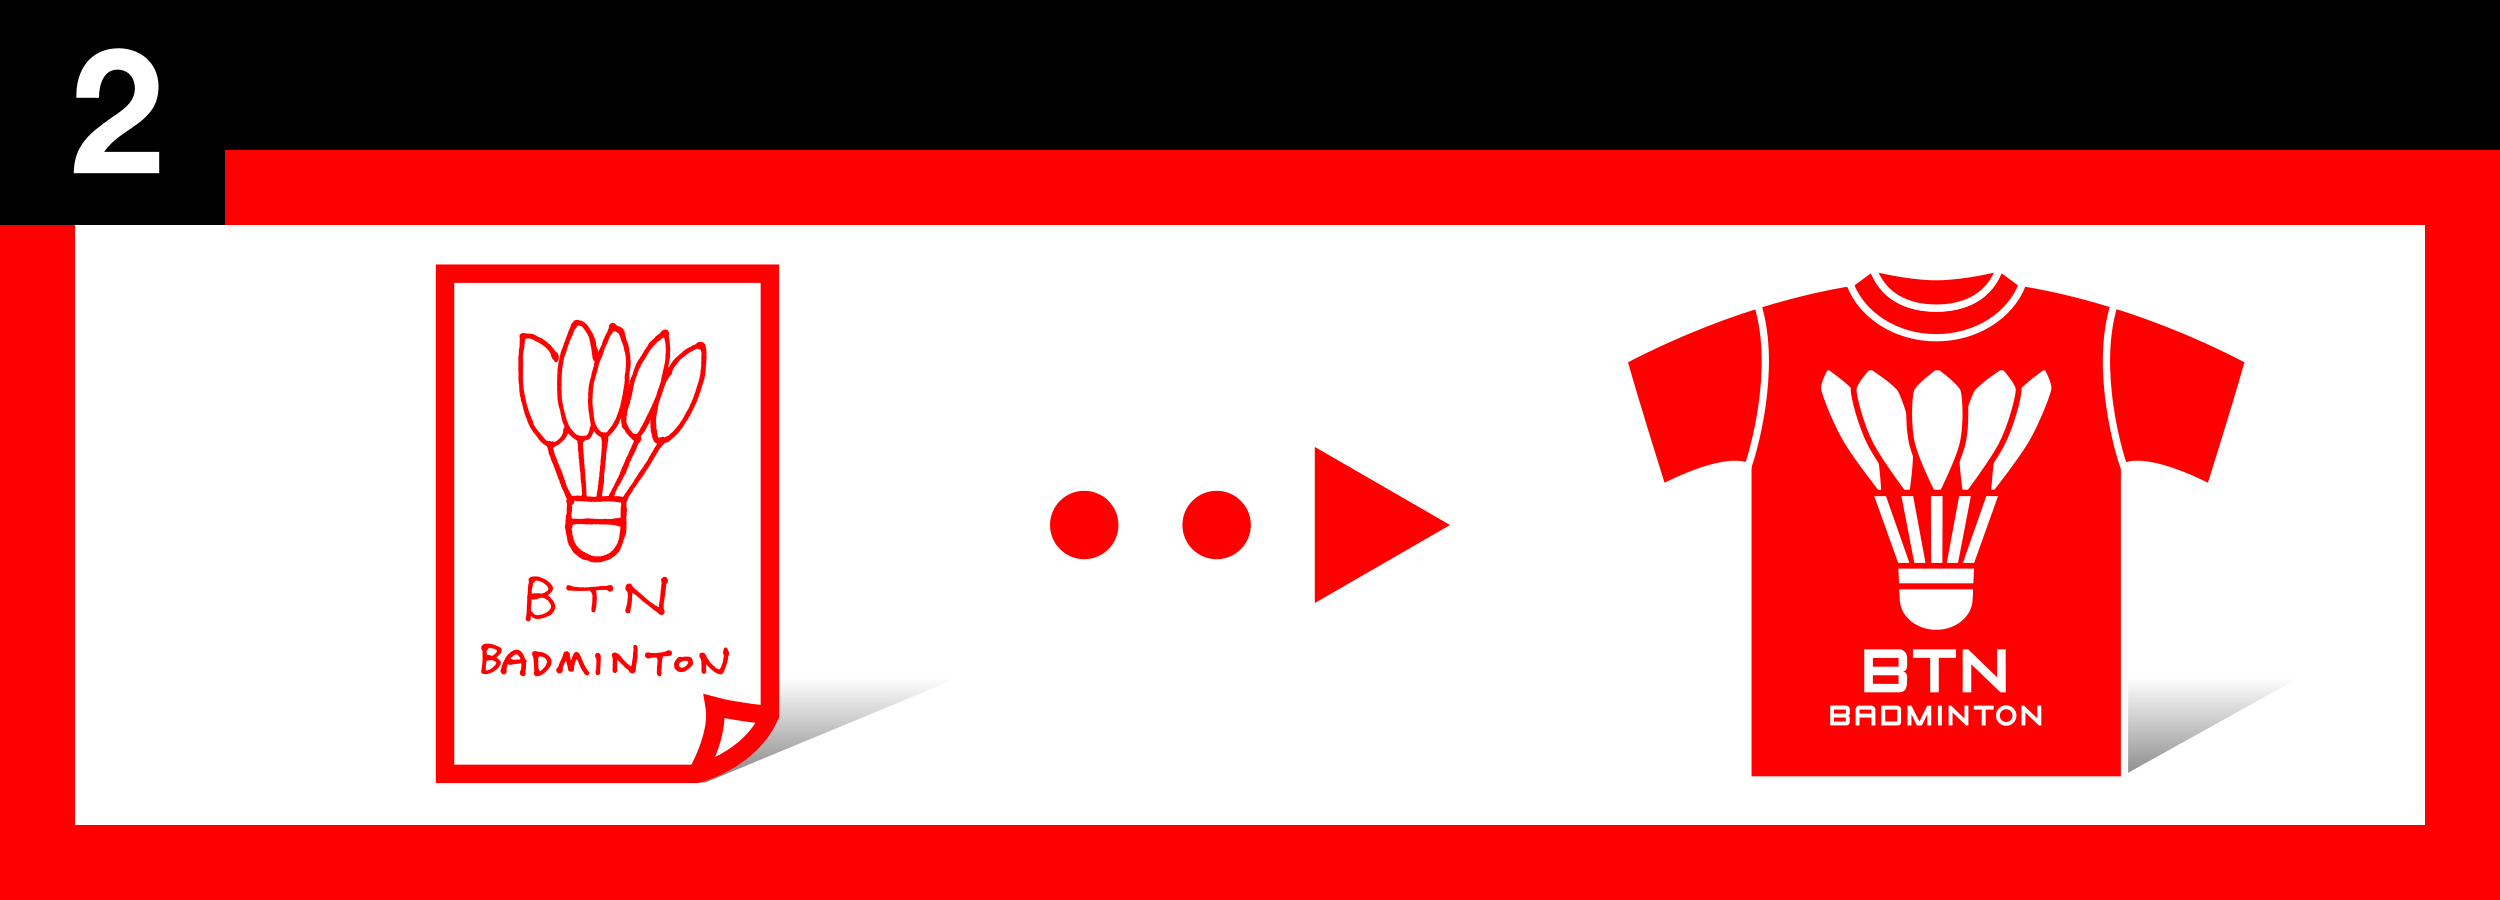 <svg id="レイヤー_1" data-name="レイヤー 1" xmlns="http://www.w3.org/2000/svg" xmlns:xlink="http://www.w3.org/1999/xlink" viewBox="0 0 1200 432"><rect x="0" y="0" width="1200" height="432" fill="#333333" stroke="none"/><defs><style>.cls-1,.cls-10,.cls-4{fill:#fff;}.cls-2{fill:#fe0000;}.cls-3{fill:url(#名称未設定グラデーション_4);}.cls-10,.cls-4,.cls-5{stroke:red;}.cls-4,.cls-5{stroke-width:8.84px;}.cls-5,.cls-9{fill:none;}.cls-6,.cls-8{fill:red;}.cls-6{fill-rule:evenodd;}.cls-7{fill:url(#名称未設定グラデーション_4-2);}.cls-8,.cls-9{stroke:#fff;stroke-linecap:round;stroke-linejoin:round;stroke-width:3.48px;}.cls-10{stroke-width:2.78px;}</style><linearGradient id="名称未設定グラデーション_4" x1="340.29" y1="325.18" x2="340.29" y2="372.25" gradientUnits="userSpaceOnUse"><stop offset="0" stop-color="#fff"/><stop offset="1" stop-color="#8c8c8c"/></linearGradient><linearGradient id="名称未設定グラデーション_4-2" x1="998.4" y1="325.18" x2="998.4" y2="372.25" xlink:href="#名称未設定グラデーション_4"/></defs><title>artisan-t_design_3_design_oblong</title><rect class="cls-1" x="384" y="-384" width="432" height="1200" transform="translate(816 -384) rotate(90)"/><rect class="cls-2" y="72" width="1200" height="36"/><rect width="1200" height="72"/><rect class="cls-2" y="396" width="1200" height="36"/><rect class="cls-2" x="-138.6" y="231" width="313.2" height="36" transform="translate(267 231) rotate(90)"/><rect class="cls-2" x="1025.4" y="231" width="313.2" height="36" transform="translate(1431 -933) rotate(90)"/><polygon class="cls-2" points="695.99 252 631.1 214.53 631.1 289.46 695.99 252"/><circle class="cls-2" cx="583.98" cy="252" r="16.42"/><circle class="cls-2" cx="520.43" cy="252" r="16.42"/><rect width="108" height="108"/><path class="cls-1" d="M36.66,46.94c-.4-13.44,6.87-23.77,20.27-23.77,10.22,0,19.16,6.89,19.16,18.39,0,8.82-4.47,13.7-10,17.81S54.06,66.85,50,72.9H76.41V83.14h-41c.08-13.6,8-19.4,17.63-26.29C58,53.32,64.67,49.71,64.75,42.49c0-5.55-3.51-9.07-8.37-9.07-6.71,0-8.86,7.3-8.86,13.52Z"/><polygon class="cls-3" points="466.95 322.43 341.92 322.43 213.62 375.6 338.65 375.6 466.95 322.43"/><path class="cls-4" d="M369.53,343.36v-212H213.62v240.1H334.45S360.18,365.19,369.53,343.36Z"/><path class="cls-5" d="M334.5,371.44s10.86-18.33,8.53-32.36c8.57,2.33,26.5,4.28,26.5,4.28"/><path class="cls-6" d="M335.78,189.11V189h.08c0-.14.05-.27.07-.4l.16-.08v-.23h.08c0-.21.05-.42.08-.63h.08v-.24h.08v-.24h.08v-.31l.15-.08v-.16h.08c0-.07-.05-.15-.08-.23h.08v-.16h.08V186h.08c0-.1.05-.2.08-.31H337c0-.13-.06-.26-.08-.39l.15-.08c0-.06-.05-.11-.07-.16h.07v-.16l.16-.08v-.23h.08v-.24h.08l-.08-.08c0-.1,0-.21.08-.31h.16a2.6,2.6,0,0,1,.23-1c0-.19.05-.37.08-.55l.16-.08c0-.13.05-.27.08-.39h.08l-.08-.09.15-.86h.08c0-.05-.05-.1-.08-.16h.08v-.39h.08c0-.08.05-.16.08-.24h.08c0-.07-.13-.4-.08-.63h.08v-.08h-.08c0-.07,0-.15-.08-.23l.16-.08v-.71h.08v-.47h.08v-.31h.07c0-.06,0-.11-.07-.16s.1,0,.07-.16a.21.21,0,0,1-.07-.23h.07v-.4h-.07c0-.11.11-.19.07-.39,0,0-.1,0-.07-.16h.07v-.55h-.07v-.08h.07v-.15h.08v-.56H339v-.31h-.08c0-.16.08-.16.08-.16v-.94h.08a2.25,2.25,0,0,0-.08-.24h.08v-.31H339v-.08h.08v-.87h.08v-.39h-.08v-.08a.13.13,0,0,0,.08-.16h-.08c0-.18.15-.29.08-.55h-.08a5.22,5.22,0,0,1,.08-1.65c0-.16-.05-.31-.08-.47V168H339v-.24h-.08a2.09,2.09,0,0,0,.08-.23l-.16-.08.08-.08c-.1-.63-.21-1.26-.31-1.89h-.16c0-.13-.05-.26-.08-.39-.22-.06-.26-.09-.31-.32-.39-.1-.58-.51-.87-.62h-.39s0-.12-.16-.08a1.09,1.09,0,0,1-.08.15l-.23-.07v-.08l-.16.08s0-.11-.16-.08,0,.12-.08.08-.1-.14-.15-.16v.16a1.88,1.88,0,0,0-.71,0v.15c-.16,0-.07,0-.16.08h-.08a2.25,2.25,0,0,1,.08.24,3.2,3.2,0,0,1-.31-.08l-.16.23h-.16a.8.8,0,0,1-.08.16h-.07v.16a.69.69,0,0,0-.32.16v.08h-.31a1.88,1.88,0,0,0-.16.23h-.24l-.71.24-.07.15-.24.08v.08h-.24c-.07.11-.15.21-.23.32h-.32v.08h-.15v.07l-.4.08a1.19,1.19,0,0,1-.08.16h-.15c-.06.08-.11.16-.16.24h-.16a1.09,1.09,0,0,1-.08.15h-.31v.08h-.16c-.05.08-.1.16-.16.24h-.15l-.16.23-.39.08a2.25,2.25,0,0,0-.08.24c-.16,0-.07,0-.16.08s-.18,0-.24.23c-.38.09-.37.31-.7.4V169h-.16c-.11.41-.48.44-.71.71h-.16c-.05.2,0,.13-.15.24V170h-.16c0,.07-.05.15-.08.23h-.08c-.17.2-.41.32-.55.55h-.16c-.1.36-.27.25-.47.47h-.08v.16h-.23c-.14.57-.28.23-.47.47,0,.11-.06.21-.08.32H324l-.24.31h-.16c-.06.22,0,.18-.23.24-.06.21,0,.18-.24.23a1.41,1.41,0,0,1-.31.55l-.16.08v.24l-.16.08v.16l-.15.08v.15h-.08a2.25,2.25,0,0,0-.08.24H322c0,.13-.05.26-.08.39l-.23.16v.24h-.08v.15h-.08v.16l-.32.23v.16h-.08c0,.08-.05.16-.07.24H321v.08h-.24v.08h-.08c0-.16.08-.16.08-.16v-.47h.08v-.24h.08c0-.29,0-.58.08-.87h.08v-.31h.07c0-.1-.05-.21-.07-.31h.07v-.16h.08a2.25,2.25,0,0,0-.08-.24h.08v-.39h.08V173h.08c.05-.18-.05-.18-.08-.23v-.08h.08v-.47l.16-.08c0-.1-.14-.2-.08-.39h.08v-.24l.16-.08a.13.13,0,0,0-.08-.16c0-.15.05-.31.08-.47h-.08v-.55h-.08c0-.26,0-.52.08-.78h.08v-.08h-.08c0-.18.09-.23.08-.32h-.08v-.47h.08V168h.07v-.08h-.07v-.23h-.08c0-.16.05-.32.08-.48h-.08v-.55c0-.11.09,0,.08-.07h-.08v-.87h-.08v-.08h.08c0-.08-.06-.16-.08-.23h-.08l.08-.08-.08-.08v-.08h.08c0-.05-.05-.11-.08-.16h.08v-.31h-.08v-.71h-.08c0-.13.05-.26.08-.39h-.08v-.4h-.08v-.31h-.08v-.63h-.08v-.55h-.07c0-.08.05-.16.07-.24h-.07V161H321v-.08h.08c0-.08.05-.16.07-.24l.16-.07c0-.18-.28-.16-.23-.4l.15-.08c0-.22-.13-.17-.15-.23v-.55c-.16-.05-.07,0-.16-.08h-.08c.12-.25,0-.21,0-.47h-.24c0-.08,0-.16-.07-.24h-.16v-.16h-.16l-.08-.15-.23.07v-.07h-.71l-.08-.16c-.13,0-.1.14-.16.16h-.31v.15a.83.83,0,0,0-.32.08v.08a.11.11,0,0,1-.15-.08l-.24.08c-.06.23-.08.26-.31.32V159c-.16.05-.07,0-.16.08h-.08l.08.16-.24.08a.85.85,0,0,1-.23.39h-.08v.16c0,.05-.11.06-.16.16l-.39.07v.24a1,1,0,0,0-.4.24v.07l-.39.08v.08c-.27.22-.25.43-.71.47-.06.23-.08.27-.31.32a1.08,1.08,0,0,1-.32.55l-.15.08v.23l-.32.24v.08h-.16v.08h-.15v.08c-.32.17-.39.13-.56.47h-.15c-.06.19,0,.12-.16.23v.08h-.16a2.25,2.25,0,0,1-.08.24h-.07a.8.8,0,0,0-.08.16H312l-.08.23h-.16c-.1.37-.34.32-.39.79h-.16a.68.68,0,0,1-.15.47H311v.24h-.08V166h-.08v.16l-.55.47-.16.48-.16.07c0,.11-.05.21-.07.32l-.16.08c0,.1-.05.21-.08.31h-.24c0,.08-.05.16-.07.24h-.08v.16h-.08v.15l-.16.08v.16H309c0,.16-.05.31-.08.47l-.23.08a1.15,1.15,0,0,1-.32.63l-.15.08v.31l-.16.08c0,.11-.05.21-.08.31l-.24.16v.16l-.23.16v.15l-.16.08v.16l-.16.16v.15h-.08V172H307v.16l-.4.31v.24l-.16.08v.16l-.23.15v.24h-.08v.16H306v.15l-.23.16c0,.16-.06.32-.08.47l-.24.16v.16h-.08v.23l-.15.08c0,.13-.06.27-.08.4a.8.8,0,0,0-.16.08c0,.07.05.15.08.23H305v.16h-.08V176h-.08c-.05.16-.1.32-.16.48h-.07c0,.21-.06.42-.08.63l-.16.07v.16h-.08c-.08.37-.16.74-.23,1.1l-.16.08v.4h-.08v.39h-.08v.15h-.08c0,.19-.05.37-.08.56h-.07v.23l-.16.08v.24l-.16.07v.16h-.08V181l-.16.08c0,.21-.05.42-.07.63h-.08v.16h-.08V182h-.08v.16h-.08c0,.05.05.1.08.16l-.16.08.08.15h-.16a.77.77,0,0,1-.07.39h-.08v.4s-.11,0-.08.16.11,0,.08.07l-.16.08.08.08c0,.28-.11.25-.16.47l-.24-.07a4.63,4.63,0,0,1,.24-.79c0-.08,0-.16-.08-.24H302v-.47h.08c0-.13-.05-.26-.08-.39v-.71h.08c0-.13-.05-.26-.08-.39h.08v-.48H302v-.08h.08v-.78h.08c0-.13-.05-.26-.08-.4h.08v-.78h.08v-.47h.08v-.47h.07c0-.27.05-.53.08-.79h.08v-.16h.08c.1-.27-.11-.53-.08-.71h.08c0-.1-.05-.21-.08-.31h.08c.1-.27,0-.2,0-.32h.08v-1.25h.08c0-.06-.06-.11-.08-.16a12.92,12.92,0,0,0-.16-2v-.39h.08v-.08h-.08v-.08h.08s-.05-.1-.08-.16h.08v-.07h-.08v-.79h-.08v-.24h-.08v-.55h-.07v-.23h-.08a.8.8,0,0,1,.08-.16h-.08V169h-.08v-.23h-.08c0-.19.05-.37.08-.55h-.08v-.48H302v-.23H302c0-.11.05-.21.08-.32H302v-.23h-.08v-.24l-.15-.08c0-.13,0-.26.07-.39h-.07c0-.16-.06-.31-.08-.47h-.08v-.24h-.08l.08-.23h-.08V165l-.16-.08v-.39l-.23-.16v-.47l-.16-.08v-.16h-.08v-.15h-.08v-.32l-.16-.08c0-.26-.05-.52-.08-.78-.15-.05-.06,0-.15-.08h-.08l.08-.32c0-.23-.05-.47-.08-.71l-.24-.07c0-.19-.05-.37-.08-.56a.19.19,0,0,0,.08-.23l-.16-.08v-.16h-.07v-.71l-.16-.07c0-.24-.05-.48-.08-.71l-.31-.08c0-.13-.06-.26-.08-.39h-.08a2.25,2.25,0,0,1,.08-.24h-.32v-.31c-.36-.1-.53-.39-.86-.48,0-.15,0-.06-.08-.15v-.08h-.39V157h-.08v-.24c-.19,0-.2.07-.32.08v-.08l-.23-.08v.08h-.08a1.19,1.19,0,0,1,.08-.16c-.11,0,0,0-.08-.08h-.32a1.09,1.09,0,0,0-.08-.15h-.23c0-.06,0-.11-.08-.16l-.31-.08c0-.1-.06-.21-.08-.31h-.24v-.32l-.24.08v-.08h-.15v-.31l-.24.08v-.08h-.16v-.08a1,1,0,0,0-.63,0V155l-.7.08c-.13.44-.23.15-.55.32,0,0-.08.11-.16.15v.24h-.16a.72.72,0,0,1-.31.47c.09.09,0,0,.15.08-.08.47-.15.94-.23,1.41H292a1.28,1.28,0,0,1-.08.55h-.08v.24h-.08v.16h-.07c-.06.23-.11.47-.16.71l-.16.07-.08.24h-.08c0,.11-.05.21-.08.32H291v.15h-.08v.16h-.08v.24l-.24.15v.4l-.23.15v.16h-.08v.16h-.08c0,.21-.05.42-.08.63h-.08c0,.1-.05.21-.08.31h-.07v.16l-.16.08v.16l-.16.08c0,.15-.05.31-.08.47h-.08c0,.1-.05.21-.08.31h-.07v.4l-.16.07v.32h-.08v.23H289v.56l-.16.07-.15.48-.24.15v.16h-.08v.24h-.08v.23h-.08v.24L288,167c0,.18,0,.36-.08.55l-.24.08a6.14,6.14,0,0,1-.39,1.25h-.16a.54.54,0,0,0,.08-.47l-.24-.15a2.25,2.25,0,0,0,.08-.24H287v-.16l-.15-.08v-.31h-.08c0-.16-.11-.32-.16-.47a.8.8,0,0,0-.16-.08v-.16h-.07c0-.23-.06-.47-.08-.71l-.16-.08c0-.13.05-.26.08-.39h-.08c0-.23-.05-.47-.08-.71,0,0,.1,0,.08-.15h-.08v-.08h.08v-.08H286c0-.34.12-.38,0-.71h-.08v-.24l-.23-.15c0-.09.15-.22.08-.39l-.16-.08c0-.16.05-.32.08-.48h-.16l-.08-.23h-.08v-.16l-.16-.08a.8.8,0,0,0,.08-.16l-.15-.08c0-.15-.06-.31-.08-.47l-.24-.15c0-.06.06-.11.08-.16h-.08c0-.19-.05-.37-.08-.55l-.15-.08v-.16h-.08v-.31l-.32-.24v-.24l-.15-.07v-.16l-.16-.08V159h-.08l-.24-.39h.08v-.08l-.23-.08a.59.59,0,0,0-.16-.39h-.08c0-.11,0-.21-.08-.32l-.16-.07v-.16h-.07v-.16h-.08a2.25,2.25,0,0,1-.08-.24h-.16c-.07-.31-.24-.42-.31-.7-.45-.13-.44-.65-.79-.87v-.15a1.28,1.28,0,0,1-.71-.4c0-.05,0-.1-.08-.16l-.23-.08v-.15l-.24-.08v-.08h-.24v-.08h-.15v-.08h-.16s-.05-.1-.08-.16h-.16V154l-1.18-.16c0-.05-.05-.1-.07-.16H278v-.08l-.55.08-.08-.15-.63.07v-.15s-.31.19-.47.15v-.07h-.08l-.16.23h-.23v.08l-.32.08c-.05.15-.1.31-.16.47h-.23v.08h-.16c0,.05.05.1.08.16l-.16.07a1.2,1.2,0,0,0-.23.64l-.32.07a9.38,9.38,0,0,1-.39.95v.39h-.08c0,.16-.05.31-.08.47s-.07,0-.16.08h-.08v.39h-.07v.16h-.08v.24l-.16.08v.15h-.08l-.24.79-.15.08c0,.21-.05.42-.08.63h-.08v.23l-.16.08v.47h-.15c0,.17-.08.16-.08.16v.4l-.16.07c0,.16-.05.32-.08.48h-.16c0,.22.11.17,0,.39h-.07v.16h-.08v.23l-.16.08v.4h-.08v.23h-.08v.24h-.08v.31h-.08v.16H271c0,.16-.06.31-.08.47h-.08v.16h-.08c-.11.44-.21.89-.31,1.34l-.16.07-.24,1H270v.15l-.15.08v.32l-.16.08V168l-.16.08c0,.16-.05.31-.08.47l-.15.08v.24l-.16.07a.8.8,0,0,0,.08.16h-.08v.32h-.08v.55H269v.15h-.08v.32l-.16.08a2.09,2.09,0,0,1,.08.23h-.08v.24h-.07v.47h-.08v.47h-.08v.47h-.08v.16h-.08v.4h-.08v.15h-.08v.32h-.07c0,.29-.06.58-.08.86H268a.68.68,0,0,0,.08.4l-.16.07c0,.14.05.27.08.4h-.08v.39h-.08v.39h-.08v.32h-.08v.47h-.08c0,.11.06.21.08.32v.08h-.08v2.28a3.53,3.53,0,0,0-.15,1,1.55,1.55,0,0,0,.08.23h-.08V182s-.1,0-.08.16h.08v1.26h-.08v.47h-.08V184h.08v.71h.08a1.55,1.55,0,0,0-.08.23h.08a2.25,2.25,0,0,0-.08.24h.08v1h-.08c0,.11.06,0,.08.08s-.1.42-.08.55h.08v.39s-.11,0-.08.16a5.26,5.26,0,0,1,.16.63h-.08c0,.22.15.54.08.87h-.08c0,.11.06,0,.08.08,0,.7.05,1.41.07,2.12h-.07c0,.16.07.16.07.16v.55h.08v.39h.08c0,.26,0,.53.08.79h.08v1H268v.23h.08v.56h.08v.15h.07v.32h.08v.15h.08v.48h.08v.23h.08v.32l.16.08v.23h.07v.39h.08v.24h.08v.47H269V198h.08c0,.16-.05.31-.08.47h.08v.24h.08v.16h.08v.62h.08v.24h.07v.16h.08a1.55,1.55,0,0,1-.08.23h.08c0,.24.06.48.08.71h.08v.47h.08c0,.16.05.32.08.47h.08v.16h.07v.32H270v.16h.08v.39h.08c.05.16.11.31.16.47h.08v.16h.08c0,.18.05.37.07.55h.08c0,.1.05.21.08.31h.08v.24h.08v.31a.8.8,0,0,0,.16.08.69.69,0,0,1-.16.32h-.08c0,.1-.05.21-.08.31l-.23.16v.39l-.16.08v.71s-.1,0-.08.16h.08v.47h-.08v.24h-.08V208l-.16.08v.23l-.15.08c-.06.24-.11.48-.16.71l-.16.08a2.81,2.81,0,0,1-.08.31c-.32.09-.3.25-.47.48l-.24.16v.15h-.07a1.48,1.48,0,0,0-.4.55l-.23.08V211l-.24.08c0,.05-.05.1-.08.16l-.23.07v.16h-.08l-.16.24H267l-.07.15c-.26.15-.2-.08-.4.24a2.66,2.66,0,0,1-1.34-.31c-.29,0-.4,0-.47.31l-.23-.15v-.09h-.16v-.07h-.24v-.08H264v-.08h-.32v.08a2.39,2.39,0,0,1-1.26-.24c-.19,0-.17-.08-.31-.16v-.15c-.4-.11-.54-.52-.87-.71v-.24l-.31-.07v-.24l-.16-.08a1.38,1.38,0,0,1-.39-.55c-.38-.11-.09-.07-.24-.31a.8.8,0,0,0-.16-.08c-.15-.19-.31-.37-.47-.56v-.15h-.16c-.06-.25-.18-.29-.23-.55-.23-.06-.26-.09-.32-.32h-.15c0-.1-.06-.21-.08-.31l-.32-.08a.6.6,0,0,0-.15-.31H258v-.16h-.08v-.16l-.16-.16V206l-.47-.4v-.15l-.16-.08v-.24H257c0-.08,0-.16-.07-.24l-.24-.15v-.24l-.24-.16v-.23l-.23-.16c0-.18-.06-.37-.08-.55h-.08v-.16H256V203h-.08c-.05-.18.07-.22.08-.32l-.16-.08c0-.18,0-.37-.08-.55l-.15-.08c-.05-.23-.11-.47-.16-.7l-.24-.16v-.16h-.07c-.06-.29-.11-.58-.16-.86l-.16-.08v-.24h-.08c0-.1-.05-.21-.08-.31h-.08c0-.13-.05-.27-.07-.4h-.08c0-.15-.06-.31-.08-.47h-.08c0-.1-.05-.21-.08-.31h-.08v-.16H254v-.24H254v-.15h-.07v-.4h-.08v-.16l-.16-.07c0-.16-.05-.32-.08-.48h-.08v-.15h-.08V196h-.07v-.23h-.08v-.24h-.08v-.31h-.08v-.47H253v-.16h-.08v-.32h-.08v-.39h-.07c-.06-.34-.11-.68-.16-1l-.16-.08a1,1,0,0,0,.08-.47h-.08v-.16h-.08v-.39h-.08v-.32h-.07V191h-.08v-.32h-.08v-.31H252v-.47h-.08v-.24h-.08v-.23h-.08c0-.4,0-.79-.08-1.18h-.07v-.47h-.08v-.16h-.08c-.06-.18.07-.21.08-.32a5.73,5.73,0,0,1-.24-1.34h-.08v-.07h.08v-.48h-.08v-.78h-.08v-.79h-.08v-.08h.08c0-.16,0-.31-.08-.47h.08l-.15-.47h.07v-1.1H251a5.54,5.54,0,0,1,.07-1.65l-.15-.87.15-.08s-.12-.23-.07-.39h.07v-.32H251v-2.12h.07c0-.07-.13-.2-.07-.4h.07v-.54c0-.06-.05-.11-.07-.16h.07v-.71H251s.05-.1.07-.16-.05-.31-.07-.47a.12.12,0,0,0,.07-.16H251c0-.26.05-.52.07-.78,0,0-.1,0-.07-.16a.13.13,0,0,0,.07-.16H251v-.47h-.08c0-.24,0-.47.08-.71h-.08c0-.13.07-.13.08-.16v-.47h.07c0-.11-.05,0-.07-.08v-.23h.07l-.07-.24h.07v-.78h.08v-.16h.08c0-.11-.05-.21-.08-.32h.08v-.31h.08v-.39h.08V168h.08v-.39h.08v-.63l.15-.08c0-.08-.13-.14-.07-.31h.07v-.16h.08a.8.8,0,0,0-.08-.16h.08c0-.11-.06,0-.08-.08,0-.36.06-.73.08-1.1h.08v-.39l.16-.08v-.08h-.08v-.63h-.08v-.08h.08c0-.23.05-.47.08-.7s.24-.33.31-.48h.16v-.16l1.42-.07v.07l.47-.07v.07h.23v.08l.32.08v.08l.71.08c0,.05,0,.1.08.16l.39.08.16.23.31.08.16.24.71.23v.16c.16,0,.15.07.15.08h.4s0,.1.08.16h.15v.07h.16l.08.16h.23a1.19,1.19,0,0,1,.08.16l.32.08.16.23.23.08V165h.16l.24.32c.11.07.24,0,.31.07v.16c.25,0,.33.07.39.32a.74.74,0,0,1,.48.15c0,.08.05.16.07.24h.16s.05.1.08.16l.24.08v.07l.31.08.16.16V167h.08v.15c.37.1.38.42.63.63v.08H263c.06.22,0,.18.24.24v.23c.46.14.32.66.78.79.06.24.11.47.16.71h.16a.71.71,0,0,0,.08.39h.08v.55h.08v.32h.07v.31l.16.08c.11.21,0,.23.16.39V172h.23a.61.61,0,0,0,.48.63v.32c.64.14.26.52.78.78v.16h.16v.08c.11,0,0-.05.08-.08.29-.07.46,0,.63-.16a1.27,1.27,0,0,0,.63-1.18c.39-.12.14-.11.23-.47,0,0,.12,0,.08-.16s-.13-.07-.15-.15h.07c0-.11-.14-.27-.07-.48h.07v-.15h.08c0-.11,0-.21-.08-.32h-.07c0-.08.05-.16.07-.23a1.88,1.88,0,0,0-.23-.16l-.24-.94c-.59-.16-.57-.8-1.26-.87v-.24h-.16v-.23l-.23-.08a1,1,0,0,0-.24-.47h-.07v-.16l-.16-.08v-.23l-.47-.4c-.17-.22-.13-.31-.4-.47v-.16l-.23-.08v-.15l-.16-.08v-.08h-.16a1.19,1.19,0,0,0-.08-.16,2,2,0,0,0-.78-.55v-.16c-.2-.05-.13,0-.24-.15H263v-.16l-.16-.16h-.15l-.16-.23h-.16c-.09-.39-.21-.23-.47-.4l-.16-.23-.15.08v-.16h-.16v-.16h-.32v-.15a1,1,0,0,1-.39-.24v-.08l-.31-.08a.8.8,0,0,1-.08-.16h-.16l-.16-.23h-.23v-.08l-.32-.08v-.08h-.31V162H259v-.08h-.16a1.09,1.09,0,0,0-.08-.15h-.47l-.16-.24-.23-.08v-.08h-.24a1.09,1.09,0,0,0-.08-.15l-.31-.08-.16-.24H257a.8.8,0,0,1-.08-.16h-.32v-.08l-.31-.07v-.08H256a.8.8,0,0,0-.08-.16h-.47s-.05-.11-.08-.16c-.18-.07-.5.08-.55.08s0-.05-.08-.08h-.47v-.08l-.55.08v-.08H253V160h-.08v.07l-.78-.07a3.34,3.34,0,0,0-1.34-.16c-.2.06-.41.18-.63.23v.16l-.47.08c0,.1-.05.21-.08.31h-.16a2.35,2.35,0,0,0,0,.71h-.15l.15.47c0,.05-.24.07-.15.32l.15.08.08.71a3.11,3.11,0,0,0-.16.7h.08v.56s-.12,0-.08.23h.08c0,.13,0,.26-.08.39h.08a.14.14,0,0,1-.08.16.14.14,0,0,0,.08.16v.08h-.08c0,.31.06.63.08.94h-.08v.63h-.07v.16h-.08v.31h-.08v.63h-.08v.63c0,.18-.05.37-.08.55a1.82,1.82,0,0,1,.08.71H249c0,.1.13.13.08.31H249v.4h-.08v.39h-.08a18,18,0,0,0,0,2.44c0,.21,0,.42-.08.63h.08V175h-.08v.08h.08a2.25,2.25,0,0,1-.08.24h.08v.47h-.08v.07h.08c0,.32,0,.64-.08,1h-.07v.08h.07v.79h.08v1h-.08v.08h.08v.39h.08c0,.45-.05.89-.08,1.34h-.08c0,.2.24.42.16.7h-.08a3.66,3.66,0,0,0,.08,1.19c0,.18-.09.24-.08.31h.08v.32H249V184h.08v.47h.08v.94h.08c0,.16-.06.32-.08.48h.08v1.33h.08c0,.19-.06.37-.08.56h.08v.47h.07v.63l.16.08v.54h.08c0,.35.05.69.08,1l.16.08c0,.23.05.47.07.71H250v.7h.08v.24h.08v.31h.08v.4l.16.08v.23h.07v.39h.08v.16h.08v.24h.08c0,.34.11.68.16,1l.15.08v.47h.08V196h.08c0,.13-.05.26-.08.39l.16.08v.23h.08v.24h.08v.55l.16.08c.09.17,0,.33.07.55h.08v.16h.08c0,.23,0,.47.08.7H252c.05.16.1.32.16.48h.08v.31h.07c0,.11.06.21.08.32h.08v.31l.16.08v.31h.08v.16h.08l.15.47H253c0,.13-.08.15-.08.16s.06.16.08.23h.08V202h.08v.16h.08v.31h.08v.16h.07c0,.11.06.21.08.32h.08v.15h.08l-.08.16h.08v.16h.08s0,.1-.08.16l.31.23c0,.13.06.26.08.4h.08c0,.1.06.21.08.31h.08l.24.71h.07c0,.1.06.21.08.31h.08a.53.53,0,0,1,.16.4h.16V206c.1.1.08.14.15.24h.08v.16l.24.16c0,.1.05.21.08.31h.08v.23l.15.08v.24l.55.39c.19.27,0,.36.4.47a1.79,1.79,0,0,0,.55.79l.16.08v.16h.07v.23l.16.08v.16h.08c.11.12,0,.1.24.16a.57.57,0,0,0,.15.31h.08v.24l.24.15c0,.11.05.21.08.32l.31.16v.15l.32.24v.16l.15.08.48.55H260l.24.31h.16c0,.11.05.21.07.32a.54.54,0,0,1,.32.16v.07l.47.16s.05.11.08.16h.16l.08.16h.15v.07h.16l.55.48v.15l.16.08v.24l.16.08c0,.15.05.31.07.47h.08v.39H263v.16h.08v.55l.16.08v.39h.08V217h.08c0,.29,0,.57.07.86h.08v.24h.08v.16h.08v.15l.16.08-.08.24.16.08v.31l.23.16c.11.5.21,1,.32,1.49h.08V221l.15.08c.06.21.11.42.16.63h.16c0,.54.3.67.39,1.1h.16v.63l.16.08v.31l.15.08V224H266a1.55,1.55,0,0,1-.08.23l.16.08c0,.16.05.32.08.47h.15c.06.24.11.48.16.71h.08V226l.16.07v.24l.16.08v.31H267v.16H267c0,.16.06.31.08.47h.08v.16l.16.08v.16l.16.07a.12.12,0,0,1-.08.16c0,.13.05.26.08.4l.15.07v.24l.16.08V229h.08c.07.22-.11.56-.08.63l.32.16V230l.15.08v.15h.08v.16h.08l-.08.16h.08v.15h.08V231h.08v.16h.08v.31h.07v.48h.08v.15l.16.08c.05.16.11.32.16.47h.08a2.25,2.25,0,0,0-.08.24l.16.08v.23h.07v.24h.08v.31h.08v.16l.16.08c.05.1,0,0-.08.08v.08h.08v.23h.08v.16l.15.08v.16a.8.8,0,0,1,.16.08V235l.16.08v.24h.08v.23h.08v.16h.08v.24l.15.08v.23h.08v.16h.08c0,.1.05.21.08.31H271v.24H271v.16h.07v.31h.08v.16h.08v.31l.16.08v.24l.16.08a1.09,1.09,0,0,0-.08.15h.08v.16l.15.08v.24l.16.07v.32l.32.16v.07c-.13.11-.07.19-.08.4l-.32.08c0,.26.05.52.08.79l-.08.15h.08v.16l.16.08v.16h.08v.31c0,.11.06,0,.08.08h-.08v.08h.08v.71c0,.07-.2,0-.16.23h.08v.55h-.08v1.18H272c0,.16,0,.32.08.47H272c0,.16,0,.32.08.48H272c0,.15,0,.31.08.47H272v.63h-.16c.15.08-.09.63-.15.78h-.08v.48h-.08c-.07.3.3.3.16.62h-.08a.59.59,0,0,0-.16.4h.16c0,.1-.06.21-.08.31a.22.22,0,0,1,.08.24h-.08v.23l-.16.08c0,.08,0,.16.08.24h-.08c0,.23.27.57.16.86l-.16.08v.4h-.08v.07h.08c0,.45-.29.65,0,.87v.08h-.16c0,.2-.18.53-.15.63h.07v.23h.08v.48h.08v.15h.08c0,.08-.05.16-.08.24l.16.08v.39h.08v.39h.08v.48h.08l-.08.08a1.09,1.09,0,0,0,.08.15l-.08.16h.08v.55h.07v.16h.08v.47H272c0,.25-.07.15,0,.39h.08c0,.1-.14.14-.08.32h.08v.16h.08a.12.12,0,0,1-.08.15c0,.17.08.16.08.16.05.2-.08.29-.08.4l.16.07v.24h.07v.47h.08a2.11,2.11,0,0,1,0,.87h.16c0,.13.05.26.08.39h.23v.39h-.07c0,.3,0,.33.23.4,0,.13.05.26.08.39h.16V262h.16a.94.94,0,0,1,0,.47c.52.11.35.41.7.63v.31h.16a1.19,1.19,0,0,1-.08.16h.08v.23l.32.24v.16l.23.16v.23h.08c.12.28-.11.2.24.32.08.32.19.17.23.55a1.77,1.77,0,0,1,.63.31v.16h.16v.16l.24.07.07-.07a1.55,1.55,0,0,1,.08.23c.22.06.18,0,.24.24a.64.64,0,0,1,.31.08v.08l.24-.08c0,.47.13.31.31.55v.15l.48.16v.16l.31-.08c0,.11.05.21.08.31a.69.69,0,0,1,.55.16v.16c.23.06.19.13.47.16v.15l.79.08a.8.8,0,0,0,.08.16l.31-.08v.08l.32.08c0,.05.05.1.07.16l.08-.08c.39,0,.28.17.48-.08h.07V269l.48-.08c0,.08.05.15.07.23.19.07.25,0,.48.16l.15.24h.16v.08c.17.06.34-.11.39-.08l.16.23c.24.11.39-.12.55-.08v.08h.16v.08H285V270h.47v.08h.08V270h.31v-.08h.71v-.08c.11,0,0,.06.08.08a1.51,1.51,0,0,0,.63-.08c0,.08.05.16.08.24h.23v-.16l.95-.08v-.08l.31-.07v-.08c.23-.08.33.12.63,0v-.08h.16v-.08h.24l.07-.16.4-.08.08.08v-.08l.39-.08V269l.86-.08.24-.32.08.08h.39c0-.08.05-.16.08-.23.58,0,.48-.3.95-.4v-.16h.23l.08-.15.24-.08v-.08a.53.53,0,0,1,.39-.16v-.15h.24v-.16a1.78,1.78,0,0,0,1-.79h.23c.07-.24.19-.29.32-.47h.08v-.24c.22-.05.26-.08.31-.31l.4-.08c.17-.37.46-.57.47-1.1.15-.05.07,0,.15-.08h.08v-.39l.24-.16v-.24l.16-.07c0-.22,0-.42.08-.63l.23-.08c0-.19,0-.37.08-.55a.8.8,0,0,1,.16-.08v-.47h.08v-.16l.15-.08c0-.21.06-.42.08-.63l.16-.08c0-.08-.05-.16-.08-.23h.16v-.24h.16c0-.1-.06-.21-.08-.31h-.08c-.05-.24.13-.17.16-.24V259l.15-.08v-.16l.16-.08-.08-.15.24-.16c0-.24.05-.48.07-.71H300c0-.11.06-.21.08-.32h.08c.06-.17-.1-.22-.08-.31h.08v-.16l.16-.08c0-.21.05-.42.08-.63l.15-.08c0-.26,0-.52-.07-.78l.15-.08a.12.12,0,0,0-.08-.16c0-.18.06-.36.08-.55.13-.5,0-2.22.08-2.83v-.32h-.08a1.55,1.55,0,0,0,.08-.23h.08v-.16h.08c0-.1-.05-.21-.08-.31h-.16a3,3,0,0,0,0-1h.16c0-.13,0-.26-.08-.39h-.08c0-.08.06-.16.08-.23a.8.8,0,0,0-.16-.08c0-.24.06-.48.08-.71h-.08v-.08h.08a1.19,1.19,0,0,0-.08-.16.8.8,0,0,0,.16-.08v-.31h.08v-.08s-.11.06-.16-.08l.16-.08V247h.08c0-.13-.05-.26-.08-.39h.08c0-.14-.12-.29-.08-.55,0-.08.05-.16.08-.24s-.14-.13-.08-.31h.08v-.16h.08c0-.21-.05-.42-.08-.63h.08a1.21,1.21,0,0,0-.16-.79v-.47h-.08V243h-.08a3,3,0,0,0,.08-.79h-.08c0-.08.06-.16.08-.23,0-.35-.05-.69-.08-1h.16a.7.7,0,0,1,.24-.55l.15-.08c0-.17-.1-.16,0-.39h.08c0-.21.05-.42.08-.63h.08v-.16l.16-.08v-.15l.16-.16v-.16h.07c0-.1.06-.21.08-.31l.16-.08V238h.08l.08-.23.23-.16v-.24l.4-.31.15-.47.16-.08v-.16l.16-.08a1.32,1.32,0,0,0,.39-.78c.16,0,.07,0,.16-.08s.06-.4.16-.63.46-.35.55-.71h.15c-.22-.18.24-.34.32-.47s-.14-.2.24-.32a.57.57,0,0,1,.15-.31h.08v-.24h.08v-.16l.16-.07c.14-.21-.09-.15.23-.24a1.1,1.1,0,0,1,.24-.47h.08v-.24l.15-.08v-.15l.4-.32v-.24l.31-.23v-.16a1.15,1.15,0,0,1,.4-.39v-.24h.23v-.23l.24-.08c.06-.23,0,0,0-.24h.16c0-.1.05-.21.07-.31h.16c.13-.54.57-.64.63-1.18.16,0,.07,0,.16-.08h.08a1.19,1.19,0,0,1-.08-.16h.08v-.16h.15a1.07,1.07,0,0,1,.32-.7l.16-.08v-.24H310v-.16h.08v-.23h.08l.16-.24h.24c.16-.77.8-1.11.94-1.89h.16c0-.1.05-.2.08-.31.19,0,.17-.08.31-.16s.05-.31.08-.47c.4-.12.14-.2.31-.47l.16-.08c0-.11.05-.21.08-.32l.23-.15c0-.13.06-.27.08-.4l.16-.07v-.16h.08V221h.08a2.25,2.25,0,0,1,.08-.24h.15c0-.17,0-.2.08-.31h.08v-.16l.16-.08V220h.08v-.16l.16-.16v-.16l.23-.15.08-.32.24-.15c0-.13.05-.27.08-.4.39-.1.16-.18.31-.47h.08a1.55,1.55,0,0,1,.08-.23h.15c0-.06-.05-.11-.07-.16a1.88,1.88,0,0,1,.23-.16c0-.13,0-.26.08-.39l.24-.16c0-.16.05-.32.07-.47l.16-.08a.79.79,0,0,0,.24-.55h.16c0-.08.05-.16.07-.24l.16-.08v-.15h.08v-.16l.31-.24v-.15c.4-.11.2-.23.4-.4l.23-.08v-.23l.16-.08c0-.05.05-.11.08-.16.28-.2.38-.11.47-.55h.16v-.16c.16-.05.07,0,.16-.07h.07c0-.14.06-.27.08-.4l.71-.16.08-.15h.87l.15-.24h.16a1.88,1.88,0,0,1,.16-.23h.23v-.09a1.11,1.11,0,0,1,.4-.23c.05-.21.1-.18.15-.39.45,0,.37-.14.56-.4h.07l.16-.23h.16v-.24c.34,0,.26,0,.47-.16V210l.47-.16c.09-.3.24-.25.32-.55h.23a1.52,1.52,0,0,0,.16-.39c.46-.13.18-.3.39-.48h.16l.08-.15.24-.08v-.08h.15c.14-.11.08-.35.16-.47h.08v-.08l.24-.08v-.08H326v-.08c.26-.23,0,0,.16-.31h.08v-.16l.16-.08v-.15h.07a2.25,2.25,0,0,0,.08-.24.82.82,0,0,0,.55-.55h.16v-.32h.08v-.15l.55-.4v-.23h.16a.8.8,0,0,1,.16-.55l.15-.08v-.16l.16-.08.08-.39.39-.32v-.31h.08a.61.61,0,0,0,.16-.39h.16c.08-.38.31-.47.39-.79H330c0-.11.05-.21.07-.32l.16-.07V201l.24-.16v-.31l.23-.16v-.24h.08V200l.16-.08v-.16l.24-.16v-.15l.15-.08c0-.13.06-.26.08-.4h.08c0-.07.05-.15.08-.23l.16-.08v-.32l.15-.07V198l.16-.08v-.16h.08v-.23h.08v-.16h.08v-.16l.15-.08a1.55,1.55,0,0,0,.08-.23h.08v-.24l.24-.15c0-.24.1-.48.16-.71H333c0-.11.06-.21.08-.32l.24-.15v-.16l.16-.08c0-.18.05-.37.07-.55l.16-.08.16-.55c.16,0,.07,0,.16-.08h.08c0-.06-.15-.17-.08-.31h.08a1.22,1.22,0,0,0,.23-.47h.16c0-.48.12-.48.23-.79v-.32h.08c.06-.15.11-.31.16-.47h.08l-.08-.23.16-.08v-.32l.16-.08.39-1.65Zm-34-4.8s.18.17.16.24h-.08c-.07.09,0,0-.08.08s-.05-.16-.07-.24Zm-.23,1.42h.16V186h-.08v.08h-.08a1.8,1.8,0,0,1,.08-.31Zm-.16,1.34h.08v.31h-.08C301.33,187.14,301.32,187.31,301.4,187.07Zm-.71,14.55v-.24h-.08v-.08h.16l-.08-.15c0-.12.12-.19.08-.4h-.08v-.08h.08c0-.2-.08-.23-.08-.23a.94.94,0,0,1,.08-.47c0-.13,0-.27-.08-.4l.16-.08v-.15H301v-.55h.08v-.08H301v-.55h.08v-.08H301V198h.08v-.08H301c0-.16.05-.31.08-.47l.15-.08v-.47h.08v-.24h.08v-.23h.08V196l.16-.07c0-.21.05-.42.08-.63h.07c0-.14.06-.27.08-.4H302s-.15-.31-.08-.47l.16-.08v-.23h.08V194h.08v-.24l.16-.08v-.39h.07v-.08s-.14-.06-.07-.23l.15-.08v-.47h.08c0-.09-.1-.07,0-.32h.08c0-.23,0-.47.08-.71h.08v-.15h.08V191H303c.06-.18-.06-.21-.07-.32l.15-.07v-.16h.08v-.39h.08v-.32h.08v-.39h.08v-.55h.08v-.4h.08V188l.15-.08v-.63l.16-.08a.2.2,0,0,0-.08-.23c0-.2.06-.28.08-.4s-.1,0-.08-.07h.08v-.16h.08V186H304v-.15h.08c.06-.19-.07-.3-.08-.4l.15-.08v-.47l.16-.08v-.55h.08v-.23h.08v-.32l.16-.08a2.09,2.09,0,0,1-.08-.23h.08c0-.16.05-.32.07-.48h.08c0-.1,0,0-.08-.07v-.08h.08v-.24l.16-.08v-.15H305v-.16h.08c0-.31.1-.63.16-.95l.15-.07c0-.14.06-.27.08-.4h.08v-.23h.08v-.16h.08l.15-.87H306v-.15H306c0-.24.11-.47.16-.71l.16-.08v-.24h.07v-.15h.08v-.4h.08v-.23h.08v-.24l.16-.08c0-.1.05-.21.08-.31H307v-.16h.07v-.16l.16-.15v-.16l.16-.08V176h.08v-.15h.08v-.4l.15-.07v-.24l.16-.08v-.16l.16-.08v-.15l.16-.08v-.24l.15-.08c.05-.15.11-.31.16-.47l.16-.08v-.16l.15-.07v-.16l.24-.16v-.23l.24-.16v-.24h.08a.91.91,0,0,0,.15-.39h.16c0-.08,0-.16.08-.24h.08v-.23l.31-.24c0-.16.05-.31.08-.47l.24-.08c0-.13.05-.26.08-.39l.15-.08v-.16h.08v-.16h.08v-.23h.08a.61.61,0,0,0,.16-.32h.15c0-.13.06-.26.08-.39h.16c0-.28,0-.4.31-.47,0-.11.06-.21.08-.32H312c0-.13.05-.26.08-.39l.23-.08v-.31a1,1,0,0,0,.48-.32l-.08-.15H313c.11-.08,0-.2.08-.32l.16-.08v-.15h.08v-.08c.19-.16.15.08.23-.24.38-.12.09-.07.24-.31h.08a1.35,1.35,0,0,1,.55-.48v-.23h.16V165h.08v-.08h.23c.07-.25.2-.28.32-.47h.23v-.31h.08V164l.16.08c0-.06.05-.11.08-.16h.39l.08-.24c.37-.08.32-.21.55-.39v-.08l.39-.08V163h.16c0-.11,0-.22.08-.32l.31-.08v-.16c.22-.06.18,0,.24-.23l.79-.08c.05.23.13.18.15.24v.31h.08a2.25,2.25,0,0,1-.08.24l.16.08c0,.26.05.52.08.78h.08v.16h.08l-.08.24h.08v.23h.08a2.25,2.25,0,0,0-.08.24h.08v.23h.07v.63h.08c0,.11-.06,0-.08.08v.47h.08c0,.16-.05.32-.08.48h.08v.55h.08c0,.15-.05.31-.08.47h.08c0,.11-.13.19-.08.39h.08v.32h-.08v.55h.08c0,.07-.05.15-.08.23a1.19,1.19,0,0,1,.08.16h-.08v.71h-.08c0,.5-.05,1-.07,1.49,0,.11.09,0,.07.08h-.07c0,.16.05.1.07.16s-.05,0-.07.08v.94h-.08c0,.11-.05.21-.08.31h.08c0,.17-.08.16-.08.16v.71h-.08v.39H319v.47h-.08v.16h-.08l.08.08c-.05.34-.1.68-.16,1h-.07v.32h-.08c0,.05.05.1.08.16h-.08c0,.23-.05.47-.08.7h-.08v.16h-.08c0,.16-.05.32-.08.47h-.08v.55h-.07v.48h-.08v.08c0,.07.05.15.08.23l-.16.08c0,.21-.05.42-.08.63h-.08c0,.18,0,.37-.08.55h-.08v.16h-.07a1.36,1.36,0,0,1,0,.7h-.08v.16h-.08c0,.11.05.21.08.32l-.16.07v.87h-.08v.16h-.08c0,.24,0,.47-.08.71h-.08c0,.18-.05.36-.07.55h-.08v.23h-.08v.32h-.08v.15h-.08c-.08.34-.16.69-.23,1l-.16.08v.31h-.08v.16h-.08v.31l-.16.08v.16h-.08v.39h-.07c0,.11-.06.21-.08.32h-.08v.31h-.08v.16h-.08v.39l-.16.08v.32h-.07v.39h-.08v.32h-.08v.23H315v.24h-.08c-.05.15-.1.31-.16.47h-.07v.15h-.08v.24h-.08v.16h-.08c0,.16,0,.31-.08.47l-.24.16v.39l-.15.08-.48,1.42h-.15l-.24.7H313v.24H313v.24h-.08v.15h-.07v.16l-.16.08c0,.13,0,.26-.08.39l-.24.16a2.25,2.25,0,0,1,.08.24l-.23.15v.32h-.08v.15H312v.16l-.16.08V197l-.15.08v.15h-.08v.4h-.08v.15h-.08v.16l-.16.08c0,.13-.05.26-.08.39l-.15.08v.32l-.32.15v.4l-.23.15-.24.71h-.08v.16h-.08v.24l-.16.07v.16h-.07v.32a.8.8,0,0,0-.16.08c0,.13-.05.26-.08.39h-.08c0,.1-.05.21-.08.31h-.08v.16l-.15.08v.24h-.08v.15h-.08v.24l-.16.08V203l-.16.07v.16l-.15.08v.32l-.16.07v.16h-.08v.16l-.16.16v.15a1.88,1.88,0,0,1-.23.16v.24h-.08v.15l-.16.08c0,.11,0,.21-.08.32l-.23.15v.24l-.16.08v.31l-.16.08a2.25,2.25,0,0,1-.08.24H307c0,.13-.06.26-.08.39l-.16.08c0,.08-.05.16-.08.23h-.08a.62.62,0,0,0-.16.4h-.15c-.1.35-.3.28-.4.63l-.23.08v.07h-.24v.08l-.39-.08v-.07c-.13,0-.14.07-.16.07h-.39v-.15h-.39v-.08h-.16V208l-.24-.08v-.15l-.23-.16v-.16c-.14-.18-.27-.37-.4-.55h-.15v-.08l-.24-.16v-.15l-.16-.08v-.16l-.39-.24.08-.15-.24-.16c0-.13-.05-.26-.08-.39h-.08v-.16l-.15-.08v-.31h-.08a.58.58,0,0,1-.08-.32h-.16c0-.2,0-.27-.08-.39h-.08v-.24l-.15-.08c0-.1-.06-.21-.08-.31h-.08v-.08h.08v-.08h-.08V203h-.08v-.24h-.08v-.39h-.08v-.16h-.08c0-.14.26-.4.24-.55Zm2.36,13.06-.08.16.08.07a.33.33,0,0,0-.15.16h-.16a1.28,1.28,0,0,1-.08.55l-.16.08V216h-.08v.16h-.07v.16l-.16.08v.16l-.16.07a.93.93,0,0,0-.08.55h-.16l-.15.79h-.16l-.16.55h-.08v.16h-.08a2.25,2.25,0,0,1,.08.24l-.23.15a2.25,2.25,0,0,0-.08.24l-.16.08v.23l-.16.08V220l-.15.08-.08.39-.16.08v.23l-.16.08v.24H300c0,.08.06.16.08.23H300v.16h-.08v.16h-.07v.16l-.16.07v.24l-.16.08c0,.13-.05.26-.08.39h-.07v.16h-.08v.39l-.16.08c0,.16-.05.32-.08.47l-.31.24v.16a.8.8,0,0,0-.16.08v.23h-.08v.24h-.08v.15h-.08c0,.19-.05.37-.08.56h-.07v.15h-.08v.32H298V226h-.08v.31h-.08v.16l-.16.08v.15h-.08V227h.08a2.09,2.09,0,0,1-.08.23h-.15v.16h-.08c-.09.33.21.21-.08.47-.06.22,0,.18-.24.24,0,.18-.05.37-.07.55l-.16.08v.31l-.16.08v.24h-.08a2.09,2.09,0,0,1-.08.23h-.15c-.05.35-.2.42-.32.71H296a1.33,1.33,0,0,1,.08.32h-.16c-.07.29-.25.43-.31.78l-.24.08c0,.21-.1.42-.16.63l-.15.08v.31l-.16.08c0,.13-.05.27-.08.4l-.15.08c-.06.15-.11.31-.16.47l-.24.15c0,.14-.05.27-.08.4s-.3.25-.31.71c-.16,0-.07,0-.16.07h-.08c0,.19-.05.37-.08.56h-.07v.15h-.08c0,.13-.06.26-.08.4l-.16.07v.16l-.16.08c-.14.2.09.14-.23.24-.05.18-.11.36-.16.55l-.16.08c0,.1-.05.21-.08.31h-.15v.63l-.48-.08v.08h-.31v.08a.24.24,0,0,1-.24-.08l-.78.08v.08h-.32v-.08a2.78,2.78,0,0,0-1.1.08v-.4s-.1,0-.08-.15H289v-.55h.08v-.55h.08v-.24h.08c0-.08,0-.16-.08-.24h.08v-.55h.08v-.15h.07c0-.08-.05-.16-.07-.24h.07V235h.08c.05-.24-.25-.27-.15-.55l.15-.08c.1-.24-.06-.65-.08-.78h.08v-.16h.08a1.31,1.31,0,0,0,0-.71h.16c0-.18.05-.36.08-.55h.08c.05-.18-.1-.21-.08-.32h.08v-.7L290,231v-.47h-.07c-.05-.18.09-.23.07-.32h-.07c0-.13-.06-.26-.08-.39h.08c0-.08.05-.16.07-.24h-.07v-1H290c0-.23-.05-.47-.07-.71H290v-.47h.08v-.24h.08v-1h.08v-.08h-.08v-.31h.08v-.24h.08c0-.1-.13-.13-.08-.31h.08v-.32h.08c.05-.18-.1-.21-.08-.31h.08v-.87h.08v-.15h.07c0-.34.06-.69.08-1h-.08v-.07h.08c0-.21-.08-.31-.08-.4V222h.08v-.55h.08c0-.13-.05-.26-.08-.39h.08v-.24h.08v-.15h.08v-.87h.08v-.55h-.08v-.39h.08v-.32h-.08v-.08h.08V218H291v-.39h.07c0-.11,0-.21-.07-.32l.15-.08c0-.1-.13-.19-.08-.39h.08v-.55h-.08v-.08l.24-.16c0-.1-.05-.2-.08-.31h.08v-.39h-.08v-.08h.08V215l.16-.08a1,1,0,0,1,0-.62h.08c0-.06-.06-.11-.08-.16a.8.8,0,0,1,.16-.08v-.24h.07c0-.24-.25-.18-.15-.47l.15-.08c0-.29.06-.57.08-.86a.15.15,0,0,1-.08-.16h.08V212h.08v-.39H292v-.24H292l-.08-.23s.11,0,.08-.16H292v-.16h-.08c-.06-.25.19-.25.16-.39H292v-.16c0-.06-.25-.06-.16-.31l.16-.08v-.16H292c.07-.1.06-.14.08-.31.15.05.07,0,.15.07.19-.2.37-.41.56-.62l.39-.32v-.16c.17-.23.36-.07.47-.47h.16a2.09,2.09,0,0,1,.08-.23l.15-.08a2,2,0,0,0,.4-.63h.16v-.16c.15-.05.06,0,.15-.08h.08c0-.13.05-.26.08-.39h.16c0-.13.05-.26.07-.39h.24c.15-.31.4-.5.47-.87h.16a.59.59,0,0,1,.16-.39h.08v-.24l.15-.08v-.23l.16-.08v-.16l.16-.08v-.15l.16-.08c0-.11.05-.21.08-.32l.15-.08c0-.18.05-.36.08-.55l.16-.08v-.15h.08v-.24h.08c0-.13.05-.26.07-.4l.16-.07v-.47h.08L298,201h.16v1h-.08v.08h.08v.24h.07c0,.1-.05.21-.07.31h.07v.4h.08v.39h.08c0,.18-.1.22-.08.31h.08c0,.42.11.84.16,1.26l.23.08v.24c.13.1.33.5.4.55s.23,0,.31.08v.15l.24.16c.12.17-.08.08.15.24v.23c.16.05.07,0,.16.08a1.46,1.46,0,0,1,.16.63l.24.08c0,.1.05.21.07.31h.16v.24c.22.06.18.11.4.16v.23h.07a2.55,2.55,0,0,0,.32.4v.08h.16a2.23,2.23,0,0,0,.78.86V210h.24v.16h.16v.23h.23a5.25,5.25,0,0,0,1.26,1.18,2.25,2.25,0,0,1-.08.24h-.08c0,.21,0,.42-.07.63a.8.8,0,0,0-.16.08c0,.1-.06.21-.08.31l-.16.08v.47l-.39.32v.47l-.16.08v.31l-.16.08v.08Zm-14.24,1.65h-.15a5.61,5.61,0,0,1,0,1.42h-.08c0,.13.05.26.08.39h-.08v.23h-.08c0,.16.05.32.08.48h-.08v.94h-.08V220h-.08v.7h-.08a2.25,2.25,0,0,1,.08.24h-.08v1.26s.12,0,.08.16h-.08c-.09.27,0,.2,0,.31h-.08v.79h-.07v.23H288a2.25,2.25,0,0,0,.08.24H288v.79H288c0,.44-.05.89-.08,1.33l-.16.08c0,.08.13.15.08.32h-.08V227h-.08v1.34h-.07c0,.08.14.2.07.39h-.07v.16h-.08s-.08.7-.08.7.09,0,.08.08h-.08c0,.32,0,.63-.08,1l-.16.07c-.06.18.07.22.08.32s-.05.26-.08.39a.22.22,0,0,1,.08.24h-.08c0,.18,0,.37.08.55h-.08v.24h-.08v.31H287c0,.15.16.3.08.55H287c0,.16-.05.32-.07.47H287v.08h-.07V234H287l-.07.16c0,.08.05.16.07.23h-.07v.55l-.16.08c-.07.18.09.22.08.32h-.08c0,.16,0,.31-.08.47h-.08c-.07.2.07.37.08.47l-.16.08c0,.18,0,.37-.08.55,0,0,.11,0,.08.16h-.08v.63l-.15.08c0,.1,0,0,.08.08s-.06.31-.08.47l-.63.07v.08h-.16v.08c-.16,0-.57-.22-.87-.16v.08a.2.2,0,0,1-.23-.08l-.47.08v-.08h-.4v-.07H283v-.08l-.15.08v-.08a.21.21,0,0,0-.24.08h-.08v-.08h-.63v.08l-.23-.08v-.32c0-.11.1,0,.07-.07h-.07c0-.14-.06-.27-.08-.4h-.08c-.14-.44.07-1.22,0-1.49h-.08v-.63h-.08v-.08h.08V235h.08c0-.13-.07-.13-.08-.15v-.4h-.08c0-.1.05-.21.08-.31h-.08v-.55h-.08v-.08h.08c0-.29,0-.58-.08-.87h.08v-.08h-.08c0-.18.05-.36.08-.55h-.08v-.55h-.08v-.86h-.08v-.4H281c-.07-.21.08-.65.07-.7H281v-.24H281c-.06-.18.08-.44.08-.47H281v-.24h-.08c0-.29.05-.57.08-.86h-.08v-.16h-.08V227s-.1,0-.08-.16a.14.14,0,0,0,.08-.16.14.14,0,0,1-.08-.15h.08v-.08h-.08V226h.08c0-.08-.05-.16-.08-.24a.13.13,0,0,0,.08-.16h-.08v-.47h-.08v-.47h-.08v-.47h-.07c0-.13.12-.09.15-.16V224h-.08v-.71l-.15-.08c0-.1.05-.21.08-.31l-.16-.08c.05-.18.1-.37.16-.55h-.08v-.16h-.08a.64.64,0,0,1,.08-.39s-.12,0-.16-.24h.16c0-.1-.06-.21-.08-.31a.14.14,0,0,0,.08-.16s-.07,0-.08-.16v-.63h-.08V220h-.08c0-.1.13-.14.08-.32h-.08c-.08-.29.11-.81.08-.94h-.08v-.47h-.08c0-.11.07,0,.08-.08s-.05-.21-.08-.31a.22.22,0,0,0,.08-.24h-.08v-.16H280c0-.16.06-.31.08-.47H280a.13.13,0,0,1,.08-.16c0-.14-.08-.16-.08-.16a1.09,1.09,0,0,0,.08-.15H280v-.55h-.08v-.08H280v-.32h-.08c0-.15.06-.31.08-.47l-.15-.08s.13-.31.07-.47l-.15-.08v-.08h.08v-.23h.07v-.08h-.07v-.39h-.08c0-.16.05-.32.08-.48h.07c0-.1-.12-.13-.07-.31h.07c0-.29.06-.58.08-.87h.24c0-.1.05-.21.08-.31.37-.05.45-.25.71-.4v-.23l1.1.08a.8.8,0,0,1,.08-.16h.23v-.08h.16l.08-.16.31-.08a1.55,1.55,0,0,0,.08-.23l.39-.24V210l.16-.08.08-.24h.08c0-.1.05-.21.08-.31l.23-.16c0-.11.06-.21.08-.31h.08v-.4h.08a.7.7,0,0,0,.16-.31h.15a2.47,2.47,0,0,1,.48-1.26v-.08h.07a2.19,2.19,0,0,0,.64.94v.24a1.62,1.62,0,0,1,.62.47,1.19,1.19,0,0,1,.08.16h.16c.05,0,.06.1.16.16V209l.23.08v.08h.24c0,.05.05.11.08.16h.31l.16.23H288a.8.8,0,0,0,.08.16c.18.13.14-.08.23.24h.24c0,.1.05.21.08.31h.15c-.07.16-.21.28-.15.55,0,0,.1,0,.08.16a.2.2,0,0,0-.08.24l.15.07v.32h.08a1.55,1.55,0,0,1-.08.23h.08c0,.14.06.27.08.4h-.08v.31h-.08c0,.06.06.11.08.16h-.08v.08h.08c0,.26-.05.52-.08.79h.08v1.26c0,.1.07,0,.08.07h-.08v.16h-.08A5.29,5.29,0,0,0,288.81,216.33ZM285.59,182v-.31h.08v-.16h.08v-.24h.08v-.31h.07v-.47H286v-.16h.08c0-.23.05-.47.08-.71l.16-.08c.08-.39.15-.78.23-1.18l.16-.08c0-.26.05-.52.08-.78h.08v-.32h.08v-.31H287v-.31h.08v-.16h.08a2.25,2.25,0,0,0-.08-.24h.08V176h.08v-.23h.08v-.47h.08V175h.08v-.47h.08v-.24h.07c0-.1.06-.21.08-.31h.08v-.16h.08c.05-.24.11-.47.16-.71l.15-.08v-.31h.08v-.16l.16-.08c0-.16.05-.31.08-.47h.08v-.16l.16-.08c0-.1.05-.2.07-.31h.08c0-.1.06-.21.08-.31h.08c0-.16.05-.32.08-.48l.16-.08c0-.2,0-.41.07-.62h.08v-.16h.08c0-.13.05-.26.08-.39l.16-.08c0-.09-.15-.16-.08-.32l.16-.08v-.31h.08v-.32H290V168h.08v-.24h.08v-.08h-.08v-.07h.08v-.32l.16-.08V167a.8.8,0,0,1,.16-.08v-.39a1.88,1.88,0,0,1,.23-.16c0-.08.05-.16.08-.24h.08c0-.08-.05-.16-.08-.23l.24-.16v-.24l.15-.08v-.23l.16-.08v-.24l.24-.15.15-.79h.08v-.16h.08v-.16l.16-.07c0-.21,0-.42.08-.63h.08c.1-.32.21-.63.31-.95h.16a.65.65,0,0,1,.16-.47h.07v-.31H293V161l.4-.32s-.06,0,.08-.15v-.08h.23a1,1,0,0,1,.24-.63l.15-.08v-.24h.08v-.07h.16c.07-.25.18-.29.24-.55a2.13,2.13,0,0,0,.94.23c.05.19,0,.15.16.24v.08l.39-.08v.08l.24.07v.32a1,1,0,0,1,.39.08V160c.22.05.23.14.39.23a2.13,2.13,0,0,1,.08.55h.16c0,.13.05.26.08.4h.08v.23l.15.08c0,.16.06.31.08.47l.16.08c0,.08-.05.16-.08.24h.08c0,.1.05.21.08.31H298v.48h.08v.15h.08v.32l.23.15v.48l.24.15v.4l.15.07V165h.08v.32l.16.08v.31h.08v.24l.16.07v.48h.08v.15h.07v.4h.08c0,.1-.05.21-.08.31h.08v.16h.08c0,.26.05.52.08.79h.08v.31h.08v.24h.07v.31H300v.55h.08v.24h.08v.47h.08c0,.08-.05.16-.08.23h.08v.32h.08v.39h.08l-.08.16.08.24c0,.11-.1,0-.08.07h.08V172h.08a2.25,2.25,0,0,0-.08.24.13.13,0,0,1,.08.15h-.08v.32h.08v2h.07v.08h-.07V175h-.08c0,.26.05.52.08.79h-.08v.71h-.08v.23h-.08c0,.05,0,.11.08.16,0,.5-.05,1-.08,1.49h-.08v.4h-.08V179H300v.95h-.08v.23h-.07v.71h-.08c0,.16.05.32.08.47h-.08c0,.11.05,0,.08.08v.95h.07a1.66,1.66,0,0,1-.15.62c-.07.25.11.41.08.56h-.08v.15h-.08l.08.24s-.09,0-.08.16h.08l-.08.23h-.08a1.19,1.19,0,0,0,.08.55h-.08v.32h-.08v.23h-.08c-.05.19.1.31.08.4h-.08c0,.18-.05.37-.07.55h-.08v.31h-.08v.08h.08v.08h-.08v.55h-.08v.47H299v.4H299v.55h-.08v.47h-.08v.39h-.07v.16h-.08v.55h-.08v.47h-.08v.48h-.08a.58.58,0,0,0,0,.47h-.16c0,.83-.31,1.13-.31,2h-.16c0,.32,0,.63-.08.95h-.08V195h-.07c0,.11,0,0,.07.08v.08h-.07v.31l-.16.08v.24h-.08v.31h-.08v.16h-.08v.55h-.08V197H297c0,.13-.06.26-.08.39h-.08c0,.11,0,0,.08.08s-.06.26-.08.39h-.16a5.06,5.06,0,0,1-.63,1.73c0,.19-.05.37-.08.55h-.08v.16l-.15.08v.31h-.08v.16h-.08v.24l-.24.16v.31h-.08v.16h-.08v.15h-.07V202l-.16.08c-.05.16-.1.32-.16.47h-.15c0,.52-.31.59-.4,1h-.16c0,.34-.2.34-.23.7h-.16c-.09.29-.07.14-.23.32h-.08c-.06.16-.11.31-.16.47h-.16a.83.83,0,0,1-.23.39h-.08v.16l-.16.08v.16l-.47.39v.24l-.16.08a1.53,1.53,0,0,0-.31.54h-.16c-.06.23-.14.23-.24.4l-.39.08v.16c-.18,0-.21,0-.32-.08v-.08h-.15v-.08a.12.12,0,0,0-.16.08l-.39-.08v.08h-.24v.08h-.08c0-.08-.1-.16-.16-.24l-.15.08v-.08h-.16v-.08h-.24v-.08l-.47-.08v-.08c-.13-.08-.11,0-.16-.23-.4-.11-.2-.27-.39-.39h-.23s-.08-.12-.16-.16v-.24h-.24v-.23c-.15-.05-.07,0-.16-.08h-.07v-.32l-.16-.07c0-.08,0-.16-.08-.24h-.08c0-.11-.05-.21-.08-.32l-.31-.23v-.47h-.08V204l-.16-.08v-.16l-.15-.07v-.24h-.08v-.16h-.08v-.39c0-.11-.06,0-.08-.08s.08,0,.08-.08l-.16-.08c0-.16-.05-.31-.08-.47h-.08c0-.5-.05-1-.08-1.5h-.08v-.15h-.07v-.47H285v-.79H285v-.32h-.08v-.07H285v-.32h-.08c0-.1.13-.13.08-.31h-.08V198h-.08c0-.1.13-.13.08-.31h-.08v-.56h-.08v-.39h-.08v-.31h-.07v-1h-.08v-.47h-.08v-.71c0-.07-.05-.15-.08-.23h.08v-.08h-.08v-.39s.1,0,.08-.16h-.08v-.08c0-.08.05-.16.08-.23h-.08v-1.26h-.08v-.16h.16c0-.08-.05-.16-.08-.24h.08v-.47h-.08v-.08h.08c0-.16,0-.31.08-.47h-.08c0-.23,0-.47.08-.71s-.1,0-.08-.07h.08c0-.09-.06-.16-.08-.24h.08v-1h.08v-.15c0-.11-.1,0-.08-.08h.08v-.79c0-.11.09,0,.07-.08h-.07v-.63h.07v-.39h.08c0-.1-.13-.13-.08-.31h.08v-.16h.08l-.08-.08v-.08h.08v-.39h.08v-.63H285v-.32H285v-.47h.08v-.16h.07c0-.15.06-.31.08-.47h.08v-.47h.08v-.23h.08V182Zm-14.71,15.5v-.32h-.08v-.47h-.08v-.31h-.08V196l-.15-.07c-.06-.42-.11-.84-.16-1.26h-.08c0-.21-.05-.42-.08-.63h-.08V194h.08c0-.18-.08-.16-.08-.16v-.39H270v-.24h-.08c-.05-.18.09-.34.08-.39h-.08v-.24h-.07a1,1,0,0,1,.07-.47l-.15-.08v-.47h-.08v-.47h-.08c0-.18.15-.43.08-.71a10.25,10.25,0,0,1-.08-1.73v-.79a2.47,2.47,0,0,1-.16-.71,1.55,1.55,0,0,0,.08-.23h-.08v-.79h.08a2.53,2.53,0,0,0-.08-.78h.08v-2.13s.1,0,.08-.15h-.08v-.32a1.63,1.63,0,0,0,.08-.71s-.1,0-.08-.15h.08c0-.14-.05-.27-.08-.4h.08v-.16h.08c0-.14-.15-.57-.08-.86h.08c0-.14-.15-.37-.08-.63,0,0,.1,0,.08-.16h-.08v-.08h.08v-.86h.08c0-.16.05-.32.08-.48h-.08v-.54h.08v-.4h.07c0-.16-.05-.31-.07-.47h.07v-.16H270l-.08-.08c.06-.41.11-.83.16-1.25h.16c0-.14-.05-.27-.08-.4h.08v-.16h.08c0-.26.05-.52.08-.78h.08a2.25,2.25,0,0,1-.08-.24h.08v-.31h.07c0-.1-.12-.14-.07-.32h.07v-.47h.08v-.24h.08V172l.16-.08a.12.12,0,0,0-.08-.16c0-.15.05-.31.08-.47H271c0-.1-.06-.21-.08-.31l.23-.16v-.31h.08v-.08h-.08v-.08h.08v-.16h.08V170l.32-.24a2.25,2.25,0,0,1-.08-.24h.08c0-.1.05-.21.08-.31h.07V169h.08v-.08h-.08c0-.11,0,0,.08-.07v-.24h.08v-.16H272c0-.1-.05-.21-.08-.31l.16-.08v-.16h.08v-.39l.15-.08c0-.08-.05-.16-.07-.24h.07v-.23h.08v-.16h.08c0-.16.05-.31.08-.47h.08V166l.16-.07v-.4h.07v-.15h.08v-.24l.16-.08v-.31h.08v-.24h.08v-.31h.08v-.32l.15-.08c0-.1.06-.21.08-.31h.08c0-.11.05-.21.08-.32h.08c0-.15,0-.31.08-.47H274c0-.1.05-.21.07-.31h.08v-.24l.16-.08v-.24h.08v-.15h.08v-.16l.24-.16c0-.18,0-.36.07-.55l.24-.08-.08-.23H275v-.24h.08v-.16h.08v-.31l.23-.16a1.55,1.55,0,0,0-.08-.23h.08v-.16h.08v-.32l.16-.07c0-.14,0-.27.08-.4h.08a.69.69,0,0,0,.08-.39l.23-.08v-.16h.24l.31-.63h.16c0-.1.05-.21.08-.31h-.08v-.08h.08c.1-.16.18-.17.23-.39a.64.64,0,0,0,.48-.16v-.08l.7.16v.08h.16v.08l.63.07.08.16.23.08c.24.17.08.36.48.47a1.5,1.5,0,0,0,.39.63l.16.08v.16l.23.15v.16l.24.16c.05.16.1.31.16.47l.23.16v.16l.16.07v.16l.24.16v.31a1.88,1.88,0,0,0,.23.16v.16H282l.24.71.23.15v.24h.08v.16h.08v.39h.08c0,.13.05.26.08.39l.15.08c.07.16-.08.45-.07.48h.07c0,.13.06.26.08.39h.08a.64.64,0,0,1-.08.39l.16.08V164h.08c.13.32-.06.34,0,.63h.08v.08a.11.11,0,0,0-.08.15h.08V165h.08v.32h.07c0,.23,0,.47-.07.7l.15.08c0,.13.06.26.08.4s-.12,0-.08.07l.16.08c0,.13.05.26.08.4h-.08v.07h.08v.32h.08c0,.21-.05.42-.08.63l.16.08v.47H284v.23h.07c0,.14,0,.27-.07.4h.07v.23l.16.08c0,.13-.05.26-.08.4s.1.12.08.31h-.08v.08l.16.08v.15h.08a.92.92,0,0,0-.08.48s.12,0,.08.15a.2.2,0,0,0-.08.24h.08v.24h.08c0,.17-.11.15,0,.39h.08v.23h.07v.24l.16.08c0,.16.06.31.08.47.33.08.39.25.63.39-.05.16-.1.32-.16.48h-.08v.63h-.08V175h-.07v.39H285v.71l-.16.08v.16h-.08v.39l-.16.08v.47h-.07v.24h-.08v.23h-.08V178h-.08v.39l-.16.08v.32h-.08V179H284v.32h-.08c0,.36-.06.73-.08,1.1h-.08l.08.23h-.08v.16h-.08v.32h-.08v.15h-.08l-.15.87h-.08v.16h-.08v.47h-.08V183h-.08v.4H283v.16h-.08v.31h-.07c-.06.18.06.21.07.32h-.07v.15h-.08v.32h-.08v.63h-.08v.23h-.08c0,.13.05.27.08.4h-.08v.31h-.08c0,.08.05.16.08.24v.08h-.08l.08.15v.08h-.08a3.43,3.43,0,0,0,.08,1.1h-.08V188h-.08v.71h-.08c0,.16.06.31.08.47h-.08v.55h.08V191h-.08v.16h-.07c0,.08.05.16.07.23a5,5,0,0,0-.07,1.66h.07c.05.19-.07.28-.07.39h.07c.05.25-.1.43-.07.55h.07c.09.27,0,.16,0,.31h.08v.08h-.08c0,.2.09.33.08.4h-.08v.31h.08v.16h.08c0,.29-.05.57-.08.86h.08v.55s.1,0,.08.16h-.08v.31h.08v.16h.08c0,.11-.05.21-.08.32h.08c0,.29,0,.57.08.86h.08c0,.11.05.21.08.32h.07c0,.11,0,0-.07.08s.05.15.07.23h-.07v.24h-.08v.08l.15.07v.79H283v.16h.08c0,.13-.05.26-.08.39h.08v.47h.08v.32h.08V202h.08v.08h-.08a2.25,2.25,0,0,0,.08.24.12.12,0,0,0-.08.15h.08v.24l.15.08c.05.15,0,.11-.07.16s.07.15.07.15a.14.14,0,0,1-.07.16l.07.55.16.08a.92.92,0,0,1-.08.55l-.15.08v.16l-.16.08V205l-.16.08v.16H283c0,.16.2.45.08.71l-.23.15a.11.11,0,0,0,.07.16c0,.13-.05.26-.07.39h-.08a.8.8,0,0,0,.08.16l-.16.08c-.05.26-.11.52-.16.79l-.16.08v.15h-.08a1.19,1.19,0,0,1,.08.16l-.15.08v.15h-.08l-.08.24c-.34.09-.27.25-.47.4h-.16l-.08.15h-.16v.08a.2.2,0,0,1-.23-.08.75.75,0,0,0-.47.16v.16l-.24-.08v-.08H280v-.08c-.34,0-.47,0-.55.24l-.23-.08v-.08H279v-.08c-.2,0-.41.12-.71,0v-.08h-.15a1.09,1.09,0,0,1-.08-.15l-.63-.08v-.08h-.16v-.08h-.39a1.19,1.19,0,0,1-.08-.16l-.24.08v-.24c-.37-.09-.44-.38-.78-.47v-.15h-.08a1.91,1.91,0,0,0-.24-.32v-.08h-.16a1.23,1.23,0,0,0-.62-.78v-.16h-.16a.46.46,0,0,0-.4-.4v-.15H274a.69.69,0,0,0-.16-.32h-.08v-.15l-.16-.08v-.16h-.08v-.24h-.07v-.15h-.08v-.16l-.16-.08c0-.13-.05-.26-.08-.39l-.24-.16v-.39l-.15-.08v-.32h-.08V203l-.16-.08v-.24h-.08v-.23h-.08v-.24h-.07v-.24a2.89,2.89,0,0,1-.48-1.57h-.15c0-.58-.39-1.26-.4-2.05H271c0-.15,0-.06.07-.15A2.69,2.69,0,0,0,270.88,197.45Zm3.3,39.8-.23-.15v-.32l-.24-.15v-.24l-.24-.16c0-.13-.05-.26-.07-.39l-.16.08.08-.16-.24-.16v-.23H273v-.16l-.16-.08c0-.13,0-.26-.07-.39l-.16-.08v-.16h-.08v-.31l-.16-.08a1,1,0,0,1-.08-.55l-.23-.08v-.16H272a1.56,1.56,0,0,0,.08-.31l-.24-.08c-.1-.45-.21-.89-.31-1.34h-.08v-.16h-.08l-.08-.23c.09-.09,0,0,.08-.16h-.16a.92.92,0,0,0-.08-.55l-.15-.08v-.31h-.08v-.32h-.08v-.08a.11.11,0,0,0,.08-.16l-.24-.15V229l-.15-.07-.24-.87h-.16c0-.36.11-.49,0-.79H270V227l-.15-.08v-.16h-.08v-.39l-.16-.08c-.16-.36.11-.41-.24-.71-.09-.09,0,0-.15-.08a.71.71,0,0,0-.08-.39h-.08v-.24l-.16-.08.08-.15-.24-.16a1.43,1.43,0,0,1-.07-.71h-.16v-.39h-.16a2.25,2.25,0,0,0-.08-.24h-.08v-.23h-.07v-.47h-.08v-.16l-.16-.08v-.16h-.08v-.16l-.16-.07v-.32h-.08c0-.16-.05-.31-.07-.47h-.16V221a.21.21,0,0,0,.08-.24l-.16-.07v-.4c-.1-.24-.23-.2-.24-.63h-.15a1.09,1.09,0,0,1,.08-.15l-.16-.08v-.24h-.08v-.23l-.24-.08.08-.16h-.16c0-.13.06-.26.08-.39l-.23-.16v-.24h-.08c0-.09.14-.2.08-.39h-.08v-.16h-.08v-.23l-.16-.08c-.07-.18.1-.32.08-.4h-.08c-.07-.25-.06-.38-.15-.63h-.08v-.23h-.08a2.25,2.25,0,0,1,.08-.24h-.08a1.77,1.77,0,0,1-.16-.63,1.27,1.27,0,0,0,.71-.39h.08v-.23a.88.88,0,0,0,.55-.16.8.8,0,0,1,.08-.16h.23v-.08h.16v-.08h.16a1.09,1.09,0,0,1,.08-.15l.39-.08v-.08a1,1,0,0,1,.47-.24v-.15l.32-.08c.05-.2,0-.13.15-.24v-.08H269l.16-.23h.16c.15-.19.31-.37.47-.55H270c0-.11.06-.22.08-.32a1.38,1.38,0,0,0,.79-.71H271c.08-.38.3-.37.39-.71h.16c0-.1.05-.21.08-.31h.15l.24-.71h.16v-.47h.15c0-.4.18-.45.32-.71a.77.77,0,0,1,.31.08v.16h.16v.23l.55.4V209l.24.16a4,4,0,0,0,.86.79v.16c.39,0,.39.23.71.31v.16a.73.73,0,0,1,.32.15v.08h.23v.08c.31.13.37-.05.47.32h.16l.39.47h.08v.15c.11.16-.1.32,0,.64h.08v.23h.08v.55h.08v.87h.08c0,.16-.06.31-.08.47h.08c0,.37-.06.73-.08,1.1h.08a2.81,2.81,0,0,0,.08.31h-.08a2.25,2.25,0,0,0-.08.24l.16.08v.55h.07v.39h.08a2.27,2.27,0,0,1-.08,1.18c0,.13.12.09.16.16s-.05.11-.08.16h.08v1.1s.11,0,.08.24a.13.13,0,0,0-.08.15h.08v.4H278V221H278c0,.21-.06.42-.08.63H278V222h.08v.63h.07v.08a.12.12,0,0,0-.07.16h.07v.23h.08v.08h-.08c0,.27.1.79.08.87h-.08v.08h.08v.23h.08c0,.19-.09.22-.08.32h.08c0,.1-.05.21-.08.31h.08v.55h.08c0,.08-.05.16-.08.24h.08V226h.08v.47h.08v.15h.08v.48h.08c0,.14-.13.28-.08.55h.08v.08h-.08v1.33h.08l-.08.79h.15v.08h-.07c0,.05.05.1.07.16l-.07.15h.07c0,.29.06.58.08.87,0,0-.11,0-.08.16h.08v.47H279V232h.08v1.42h.08v.39h.08v1.34h.08c0,.15-.15.3-.08.55,0,0,.11,0,.08.24s-.1,0-.08.08h.08a6.32,6.32,0,0,1-.08,1.81c-.09.06,0,0-.08.07l-.79.08v-.08l-.63.08c-.16,0-.46-.27-.78-.15v.07h-.16V238h-.63V238c-.06,0-.21-.13-.39-.08V238l-1.18.08c-.06-.23-.09-.26-.32-.31C274.24,237.62,274.21,237.44,274.18,237.25Zm23.6,16h-.08a.2.2,0,0,0,.08.24V254h-.08c-.05.19.07.21.08.31h-.08v.16h-.08a2.25,2.25,0,0,1,.08.24h-.08V255h-.07v1a.8.8,0,0,0-.16.08c0,.15.05.31.08.47l-.24.08c.06.23.13.19.16.47h-.16a1.22,1.22,0,0,1,0,.63h.08v.08l-.24.15c0,.08.14.15.08.32h-.08v.16H297c0,.16.05.31.07.47H297V259h-.08v.16h-.08v.32h-.08v.15h-.08c-.05.29-.1.58-.16.87l-.15.08c-.12.19,0,.19,0,.31l-.16.08c0,.11,0,.21-.08.32l-.24.15c0,.13-.05.26-.07.4h-.08V262h-.08c0,.08-.05.16-.08.24h-.16a.54.54,0,0,1-.16.39h-.08c0,.11-.05.21-.07.32a1.61,1.61,0,0,1-.63.55v.31h-.24c0,.11-.05.21-.08.32s-.87.59-.94.63V265a.89.89,0,0,0-.39.24v.08h-.16c0,.05-.05.1-.08.16h-.16c-.05,0-.06.1-.16.15v.08c-.17-.12-.17,0-.39,0v.16a4.92,4.92,0,0,0-1,.39c-.48.16-.64-.16-.79.4a3,3,0,0,1-.31-.08v.08l-.32.07v.08a1.67,1.67,0,0,1-.86,0c-.08.26-.26.33-.63.24V267l-.32.08V267h-.31a1.63,1.63,0,0,1-.71.08V267h-.08v.08h-.39V267l-.31.08V267h-1v-.08h-.23v-.08l-.79-.15v-.08l-.24-.08v-.16h-.15v-.08l-.32.16c-.16-.24-.08,0-.31-.16v-.08h-.16s-.06-.1-.16-.15v-.16l-.47-.16v-.08h-.47l-.16-.23-.24.08c0-.16,0-.07-.07-.16v-.08l-.16.08-.24-.32-.23-.08v-.15l-.4.08c0-.16,0-.07-.08-.16v-.08l-.47-.08v-.08a.61.61,0,0,0-.31-.08c-.07-.26-.27-.4-.39-.63h-.4c0-.13-.05-.26-.08-.39-.36-.08-.5-.32-.78-.47,0-.16-.06-.32-.08-.47h-.24v-.08h-.08v-.24l-.23-.08a1.88,1.88,0,0,1-.16-.23h-.16c-.05-.28-.09-.22,0-.47l-.15-.08c-.1.06,0,.09-.08.08l-.24-.71-.16-.08v-.32l-.23-.07v-.4h-.08v-.23s-.2,0-.16-.16l.16-.08v-.16l-.24.08V259l-.16-.07c0-.14.06-.27.08-.4h-.08v-.31h-.07c0-.11-.06-.21-.08-.32H275l.08-.08c0-.15-.06-.31-.08-.47h-.08v-.31h-.08v-.47l-.15-.08.07-.24h.08c0-.13-.14-.13-.15-.16v-.47h-.08c0-.23.05-.47.08-.71h-.08v-.31l-.16-.08a1.55,1.55,0,0,1-.08-.71h.16c0-.08-.05-.16-.08-.23l.24-.16v-.39h.07v-.79l.55-.47c.3-.12.59,0,.71-.08s.31,0,.16-.08h-.08v-.08l.55.08v-.08h.95s0,.12.23.08v-.08c.18,0,.3.16.55.08v-.08h.32v-.08c.29-.08.53.13.7.16l.24-.08v.08l.55-.08s0,.12.24.08c0,0,0-.12.15-.08a1.19,1.19,0,0,1,.08.16l.63-.08v.08l.24-.08s.05.1.08.16h.47l.08-.16.31.08v-.08c.21,0,.24.08.24.08h.71v-.08h.15c.06.08.11.16.16.24l.55-.08v.08h.08c0-.06.05-.11.08-.16h.16v-.08c.39-.16.59.13,1,0v-.08H286v.16h.32v-.08h.08c.09.07,0,.1.07.08v-.08h.16v-.08c.14,0,.14.08.16.08h.63v.08h.47v.08l.71-.08s0,.1.16.08v-.08h.47l.08.16c.1,0,0,0,.07-.08a1.66,1.66,0,0,1,.63.08v-.16l.55.16v-.08h.16v-.08a.13.13,0,0,1,.16.08l.31-.08v.08h.16c.06,0,0,.17.16.15v-.07h.23v-.08c.16,0,.12.06.16.08l.08-.08.87.15.07-.15c.14,0,.14.15.16.15l.55-.07V252h.63V252h.16v.08l.24-.08v.16l.62-.08v.08h.63l.24.31c.23.15.36,0,.63,0v.24l.39-.08v.08h.16v.08l.24-.08a.92.92,0,0,0,.31.24Zm-14-1.49s.05-.11.08-.16h.08C284,251.6,283.79,251.72,283.78,251.73ZM298,242.92c-.06.19.08.43.08.47H298v.55h-.08c0,.13-.05.26-.08.39h.08a.22.22,0,0,1-.08.24c0,.14.08.16.08.16a.14.14,0,0,1-.08.16l.08.15h-.08v.08h.08v.24h-.08c.05.16.11.31.16.47h-.08V246h-.08l.08.15h-.08v.32h.08v.08h-.08c0,.13.05.26.08.39h-.08V247h.08c0,.13-.05.26-.08.39s.14,0,.16.16h-.08v.24h-.08v.07h.08c0,.24-.05.48-.08.71l-.24.08s0-.1-.15-.08v.08h-.08v-.08h-.87v.08h-.39v.08a.63.63,0,0,1-.47.08s-.05-.11-.08-.16h-.16v.16l-.55.08v-.08h-.08l-.71.31v-.08s-.3,0-.15.08H294v.08c-.1-.05-.12-.13-.16-.16a.88.88,0,0,1-.47.08s0-.1-.16-.08v.08h-.32l-.15-.08v.08l-.48.08v-.08h-.15v-.08l-.79.16v-.08h-.47l-.08-.15-.55.15c-.05,0,0-.2-.24-.15v.07h-.15v.08l-.24-.08-.08.08s0,.13-.23.08v-.08h-.63v.08l-.48-.08s0,.12-.15.08l-.08-.16c-.13,0-.12.14-.16.16l-.16-.08v.08c-.24,0-.14-.11-.23-.16l-.47.16a.8.8,0,0,1-.08-.16h-.24V249l-.94.15v-.08h-.24V249c-.09,0-.16.07-.16.07s0-.05-.08-.07h-.47v-.16c-.23.05-.17.13-.23.16l-.16-.08V249h-.16v.07c-.12,0-.1-.12-.15-.15h-.16v-.08l-.24.08v-.08l-.31.08c-.18,0-.16-.08-.16-.08h-.87v-.16c-.23.06-.17.13-.23.16h-.32c0,.05-.05.1-.07.16s-.1-.14-.16-.16H281V249a1.7,1.7,0,0,1-.63-.16V249l-.63.07V249h-.47s0,.09-.24.07V249c-.11,0-.22.18-.39.15v-.08h-.24V249h-.08a1.09,1.09,0,0,1-.08.15,1.46,1.46,0,0,1-.78-.08l-1-.07a.2.2,0,0,1-.24.07V249H276v-.08h-.08V249h-.55v-.08h-.08V249a1,1,0,0,1-.62-.16c-.16,0-.07,0-.16-.08h-.08v-.39h-.08v-.16h-.08v-.08c0-.05.22,0,.16-.31h-.08v-.32h-.08c0-.39.05-.79.08-1.18h.08c0-.16-.05-.31-.08-.47h.08v-.24h.08c0-.26.05-.52.08-.78a.13.13,0,0,1-.08-.16h.08v-.94h-.08l.08-.08c0-.06-.06-.11-.08-.16h.08c0-.23-.07-.2-.08-.24a1.09,1.09,0,0,1,.08-.15h-.08v-.55l.31-.24c.07-.1.06-.33.16-.39h.23v-.08h.08c0-.15-.1-.06,0-.16s.05-.11.24-.16c0-.15.05-.31.08-.47s-.11,0-.08-.16h.08a.74.74,0,0,0-.08-.47,2.69,2.69,0,0,1,.94,0c.08,0,0,.21.32.16a1,1,0,0,1,.55-.08.2.2,0,0,0,.24.08c.09,0,.49-.17.7-.08s0,.19.24.16v-.08l.24.08v-.08l.47-.08v.08h.23v.08l.71-.08.08.15H281v.09h.15v-.09h.16v-.07l.79.07.08.16c.27.12.64-.17.71-.16s.1.16.15.24a1.53,1.53,0,0,1,.71-.08.2.2,0,0,0,.24.08v-.08h.15v-.07l.63.07.16-.07.08.15.94-.08.48.08v-.08l.23-.07v-.09c.26.09.53.16.79.24v-.08h.78v-.07l.63.07v-.07H289v-.09h.32v-.07l.78.07v-.07h1.1v.07h.08c.05,0,0-.17.16-.15v.08c.6.07,1.43,0,1.73.07s.53-.11.71-.07v.07h.47v.09a1.27,1.27,0,0,0,.55-.09v.09h.24v.07h.31V241c.1,0,.2-.13.4-.08V241h.47V241h.39v.08l.39.08v.08s.7-.08.87-.08.05.21.08.31l.16.08c0,.16-.06.32-.08.47h.08A2.5,2.5,0,0,1,298,242.92Zm17.07-29.34h-.16c0,.38-.17.39-.23.71h-.16a.64.64,0,0,1-.16.39h-.08v.23l-.31.24c0,.16-.06.32-.08.47h-.08l-.08.32h-.08a.59.59,0,0,0-.16.39h-.15a.88.88,0,0,1-.24.55L313,217v.23l-.23.16v.16l-.24.16v.23h-.08v.16l-.15.08v.23h-.08c0,.11-.06.21-.08.32H312v.16l-.39.31v.24h-.08v.15h-.08v.24l-.16.08c0,.1-.05.21-.08.31l-.15.08v.24l-.16.08v.15h-.08v.16l-.16.16v.16l-.15.08v.15h-.08a2.25,2.25,0,0,0-.08.24l-.16.08v.15l-.24.16v.16l-.15.08v.16h-.08v.15s-.11.06-.16.16h-.16c-.14.56-.59.93-.7,1.49h-.16v.16h-.16l-.08.47c-.27.08-.2.17-.47.24a.82.82,0,0,1-.23.55l-.16.08v.16l-.24.15c0,.11-.05.21-.08.32l-.55.47c-.09.19,0,.39-.08.55l-.23.16v.16l-.16.07v.24l-.16.08v.24h-.08a.8.8,0,0,0-.23.39h-.16c-.13.55-.66.84-.79,1.34h-.15a1.87,1.87,0,0,1-.24.62V231l-.23.16v.16l-.32.23c0,.13-.05.26-.08.4l-.47.39c0,.16-.1.31-.16.47l-.31.24v.15l-.24.16v.16l-.15.08v.15l-.32.16-.24.71-.39.31v.24l-.31.24v.31l-.24.16V236l-.24.15v.16h-.08l-.15.24h-.16c0,.35-.1.34-.24.55h-.08a1.09,1.09,0,0,1,.08.15l-.23.16v.24s-.12.07-.16.16h-.16c0,.15-.05.31-.07.47h-.16c-.06.21,0,.18-.24.23v.08l-.31-.08v-.16a1.34,1.34,0,0,1-.63,0h-.4v-.07l-.31-.08v-.08l-.24.08a.21.21,0,0,0-.23-.08v.08c-.1,0-.21-.15-.4-.08s0,.2-.23.16v-.08h-.16v-.08l-.39-.08v.16a1.86,1.86,0,0,0-.63,0c-.07-.09,0,0-.08-.08a1.66,1.66,0,0,0-.08-.31l.24-.16v-.32h.07v-.15h.08v-.24h.08v-.39h.08v-.32h.08v-.16h.08v-.23c.1-.21.25-.25.31-.55h.16c0-.19.05-.37.08-.55h.16c0-.68.41-1,.63-1.5h.15c0-.1.06-.21.08-.31h.16l.08-.32h.16a4.66,4.66,0,0,0,.23-.79h.16c0-.17,0-.2.08-.31h.08v-.31l.15-.08V231h.08v-.24l.16-.07c0-.13.05-.26.08-.4l.16-.08v-.23l.15-.08v-.16H299v-.31l.24-.16c0-.16.05-.31.08-.47l.23-.16v-.16h.08v-.23l.31-.24c.07-.14-.1-.28-.07-.31H300v-.08l.16-.08v-.16l.16-.08v-.15h.08l.15-.48h.08c.07-.17,0-.19-.08-.23s.15-.14.16-.16a1.55,1.55,0,0,0-.08-.23l.24-.16v-.4l.16-.07v-.16h.08v-.16h.07c0-.08-.05-.16-.07-.24l.31-.23c.05-.24.11-.47.16-.71h.16v-.39l.15-.08c0-.29.05-.58.08-.87H302v-.15l.24-.16c0-.13.05-.26.08-.39h.07l.24-.71h.16c.08-.26.15-.53.23-.79h.08v-.16h.08c0-.18.05-.36.08-.55l.24-.15v-.24h.07v-.16l.16-.07c0-.16.05-.32.08-.48l.16-.08a.8.8,0,0,0,.15-.47l.24-.08a4.77,4.77,0,0,0,.24-.94l.23-.08a1.55,1.55,0,0,0,.16-.71h.16a1,1,0,0,1,.08-.47h.15c0-.21,0-.35.08-.47l.16-.08V215h.08c0-.18-.06-.37-.08-.55h.16c0-.27,0-.4.31-.47,0-.21.05-.42.08-.63s.4-.16.08-.39v-.08h.23c.11,0,0-.08.08-.08v.08h.08l.16-.32.23-.07c0-.11.06-.22.08-.32h.08l.16-.23c.12-.11,0,0,0-.16h.08a.65.65,0,0,0,.08-.32h.15c0-.16.08-.15.08-.16v-.39s.15,0,.16-.16l-.16-.08c0-.1.05-.2.08-.31-.06-.28-.31-.73-.16-1l.24-.16c0-.08.05-.16.08-.23h.08v-.24l.23-.16c0-.08.05-.16.08-.24h.16v-.15h.16V208h.15c.12-.5.53-.64.63-1.18h.16c0-.18.1-.37.16-.55H310c0-.1.06-.21.08-.31h.08v-.48l.24-.15c.08-.24.16-.48.23-.71.46-.13.15-.24.32-.55l.31-.24v-.15l.16-.08v-.32l.16-.08V203h.08v-.16l.15-.08c0-.08,0-.16-.07-.24h.15a.69.69,0,0,1,.16-.55h.08v-.23h.08v-.08h.08a2.09,2.09,0,0,0-.08.23h.08c0,.11.05.22.07.32h-.07v.16a.8.8,0,0,0-.16.08c0,.07,0,.15.08.23h-.08v.24h.08V203h-.08a2.09,2.09,0,0,0,.08.23h-.08v.08h.08v.47h.08a.31.31,0,0,1-.16.4v.08h.08v.55l.15.07c0,.12-.14.11-.15.16s.05.26.08.4c0,.47.05.94.07,1.41h.08c0,.16-.05.31-.08.47l.16.08a2.25,2.25,0,0,1-.08.24l.24.16v.31h.08v.23h.08v.56h-.08v.08h.08v.15h.07v.32H313v.15H313v.32h.08V210h.08c.05.23.1.47.16.7l.15.08c.06.24.11.47.16.71h.16v.24h.08c.06.21,0,.18.23.23,0,.13.06.26.08.4l.24.08v.07h.24l.15.24H315v.08a.7.7,0,0,0,.31.16c.05.15,0,.06.08.15C315.32,213.48,315.24,213.39,315.09,213.58Zm20.45-31.15h-.08v.23h-.08c0,.29-.05.58-.07.87h-.08v.15h-.08V184h-.08c0,.1-.05.21-.08.31h-.08c0,.13-.05.26-.08.4h-.08v.39h-.08v.16h-.07v.23l-.16.08v.55a.8.8,0,0,1-.16.08v.39h-.15c.11.07,0,.49-.08.63H334v.32h-.08v.24h-.08V188h-.08v.31l-.16.08v.24h-.07a2.25,2.25,0,0,0-.08.24l-.16.08c0,.12.05.26.08.39h-.08v.31h-.16c0,.19-.05.37-.08.55H333c0,.07.11.12,0,.32l-.16.08c-.05.23-.11.47-.16.71l-.16.07v.16h-.08v.16h-.07v.23l-.16.08v.24h-.08v.39H332v.16h-.08c0,.13-.05.26-.08.39h-.07v.16h-.08c0,.1-.06.21-.08.31h-.08v.24h-.08v.16h-.08v.15l-.16.08c0,.16,0,.32-.07.48h-.08v.15H331v.24l-.16.08v.15h-.08c0,.14-.05.27-.08.4l-.15.08v.31l-.24.16v.16h-.08v.15h-.08v.16H330v.24l-.39.31v.24l-.16.08-.15.47-.16.08c-.05.18-.11.36-.16.55h-.08a2.09,2.09,0,0,1-.08.23,1.88,1.88,0,0,1-.23.16v.31h-.08l-.16.48h-.08v.15h-.07c0,.11-.06.21-.08.32l-.24.16c0,.1-.05.2-.08.31l-.15.08v.24l-.24.15-.08.32h-.08c0,.07,0,.15-.08.23l-.15.08v.16l-.32.24c0,.1-.05.21-.08.31l-.16.08V203l-.15.15v.16l-.24.16c0,.08-.05.16-.08.24h-.15a2.51,2.51,0,0,1-.4.7h-.15a.69.69,0,0,1-.16.32h-.08l-.08.23-.16.08c-.07.13,0,.23-.08.32h-.15l-.16.15v.16l-.16.08-.31.39c-.21.21-.47.3-.55.63-.16.05-.07,0-.16.08-.32.09-.1,0-.24.24H323c0,.07-.05.15-.07.23h-.16l-.32.4h-.15a1.09,1.09,0,0,0-.08.15l-.24.08v.16h-.16v.16h-.07a1.88,1.88,0,0,0-.16.23h-.16l-.39.48h-.16l-.08.15-.39.08v.08l-.24.08a1.09,1.09,0,0,1-.08.15h-.55a.8.8,0,0,1-.08.16h-.15v.08c-.22.14-.14-.07-.24.24-.08,0-.13-.15-.16-.16h-.23l-.16-.24-.24.08v-.16h-.07c-.23.38-.21.07-.55.24-.05,0-.13.26-.24.24v-.08l-.55-.08-.08.16h-.31V210l-.32.08c-.09-.09,0,0-.16-.08a6.93,6.93,0,0,0-.39-.87c0-.21-.05-.42-.08-.63h.08v-.08h-.08v-.16h-.08c0-.28,0-.57-.08-.86a.21.21,0,0,0,.08-.24h-.08v-.7c-.11-.3-.3-.12-.15-.55H315v-.55h.08v-.08H315v-.24h-.08V205H315v-.47h.08c0-.26,0-.52-.08-.79h-.08c0-.1.05-.21.08-.31h-.08c0-.45.05-.89.08-1.34h-.08v-.16h-.08c0-.11.12-.12.08-.31,0,0-.1,0-.08-.16h.08c0-.18-.05-.36-.08-.55h.08v-.31H315v-.08h-.08c0-.18.08-.16.08-.16V200h.08v-.16h.08c0-.11-.07,0-.08-.08v-.47s.1,0,.08-.16h-.08V199h.08c0-.1.05-.21.08-.31h.07c0-.08-.05-.16-.07-.24h.07v-.16h.08v-.62h.08v-.08s-.12,0-.08-.16h.08v-.16l.16-.08c.07-.17-.1-.22-.08-.31h.08c0-.11.05-.21.08-.32h.08l-.08-.07c0-.29,0-.58.08-.87h.07v-.39H316v-.63H316v-.24h.08l.08-.71h-.08v-.07l.16-.08c0-.06,0-.11-.08-.16h.08v-.24h.08v-.31h.08c0-.08.05-.16.07-.24l.24-.15c0-.29.05-.58.08-.87h.08v-.16l.15-.07V191h.08v-.16h.08c0-.16.05-.31.08-.47h.08v-.16h.08c0-.18.05-.36.08-.55h.08v-.16h.07v-.23l.16-.08v-.39h.08l.08-.32h.08l-.08-.08c.05-.26.1-.52.16-.78.15-.05.06,0,.15-.08h.08c0-.13-.05-.26-.08-.4l.16-.07v-.32h.08v-.16h.08v-.15h.08a.12.12,0,0,0-.08-.16v-.08h.08v-.31h.07c0-.11.06-.21.08-.32h.08v-.23l.16-.08v-.16h.08v-.32h.08c0-.1.05-.21.08-.31h.07c0-.13.06-.26.08-.39l.16-.08c0-.18.05-.37.08-.55h.08c.05-.16.1-.32.16-.48H320l-.07-.15H320l.24-.32h.16c.08-.23.15-.47.23-.71l.32-.23v-.24l.31-.23c0-.16.05-.32.08-.48h.08l.08-.15h.16v-.08l.23-.16V180H322c0-.08.05-.16.08-.24l.24.08.07-.08c0-.08,0-.16-.07-.24l.15-.08v-.31h.08c0-.05-.05-.1-.08-.16h.08v-.15h.08v-.4l.16-.08a2.09,2.09,0,0,1-.08-.23h.08v-.39l.23-.08a1,1,0,0,1,.24-.63v-.16l.16-.08v-.31l.15-.08v-.16h.08l.16-.24h.24a1.94,1.94,0,0,1,.55-.86l.15-.08v-.24l.24-.15v-.16l.47-.39v-.24h.08l.08-.16h.16l.47-.71h.16a.85.85,0,0,1,.23-.39h.08v-.16l.16-.08v-.07h.16v-.08h.15c.08-.27.27-.26.4-.47h.23v-.24a1.9,1.9,0,0,0,1-.71h.24c.06-.21,0-.18.24-.23v-.16a.61.61,0,0,0,.31-.16v-.08l.24-.08a1.09,1.09,0,0,1,.08-.15h.15l.24-.32h.16l.07-.15h.16l.08-.16h.24a1.19,1.19,0,0,1,.08-.16l.31-.08v-.16h.24c0-.07.05-.15.08-.23l.39.08s.33-.36.39-.4l.4-.07c.07-.11.15-.21.23-.32l.47-.08c.14-.06.38-.39.55-.39v.08h.16v-.16l.31-.08a1.19,1.19,0,0,1,.08.16l.56-.08c0,.16,0,.07.07.16a1.9,1.9,0,0,0,.95.23V168l.16.08c0,.08-.16.14-.08.31l.15.08v.16h.08c.06.18-.09.22-.08.31h.08v.16h.08v.71h.08v.08h-.08v.94h.08v.08h-.08v.32h-.08V172c0,.11-.09,0-.08.08h.08c0,.34.06.68.08,1h-.08v.39h-.08c0,.16.06.32.08.48h-.08c0,.11.06,0,.08.08a.21.21,0,0,1-.08.23c0,.11.06.21.08.32a.13.13,0,0,0-.08.15h.08c0,.5-.05,1-.08,1.5h-.07v.86h-.08a1.2,1.2,0,0,0,0,.71h-.16a2.29,2.29,0,0,1,0,.95h-.08c0,.16.15.29.08.55h-.08v.47h-.08V180H336v.55h-.08v.39h-.07c0,.21-.06.42-.08.63h-.08v.23h-.08C335.59,182,335.57,182.21,335.54,182.43Zm-69,109c-.1-.43.14-.5,0-.87h-.08v-.16h-.08c0-.1.06-.21.08-.31l-.23-.16v-.31h-.08c0-.11-.05-.21-.08-.32H266v-.16h-.08a1,1,0,0,1-.23-.47c-.44-.13-.16-.19-.32-.47l-.16-.08c0-.08,0-.16-.07-.23l-.32-.24c-.19-.27-.17-.45-.47-.63v-.24l-.39-.07c0-.11-.06-.21-.08-.32-.29,0-.34-.06-.4-.31h-.15v-.16h-.24v-.08c-.21-.06-.18,0-.24-.24a1.11,1.11,0,0,0,.63-.31.8.8,0,0,0,.08-.16l.4-.08c.07-.13.15-.26.23-.39h.08c0-.05.05-.1.08-.16h.16a1.09,1.09,0,0,1,.08-.15h.07v-.16h.08V284l.16-.08a1.11,1.11,0,0,0,.24-.55h.15c.06-.34.11-.68.16-1h-.08V282h-.08v-.23h-.08v-.47l-.47-.4v-.23l-.31-.24v-.16l-.16-.08-.31-.39-.24-.08v-.15l-.31-.16L263,279l-.31-.08v-.08a.93.93,0,0,0-.4-.24v-.16c-.23-.05-.19-.12-.47-.15v-.16c-.43-.05-.49-.26-.78-.39l-.4-.08v-.08l-.71-.16-.15-.23h-.32v-.08h-.16V277h-.23v-.08l-.24.08v-.08h-.23v-.08h-.08v.08c-.11,0,0,0-.08-.08h-.32v-.08h-.31v-.08a.24.24,0,0,0-.24.08l-.23-.08a1.29,1.29,0,0,0-.55.08h-.16l-.08-.15c-.17-.07-.6.12-.71.15h-.39v.08h-.16v.08l-.08-.08-.47.08a2.25,2.25,0,0,1-.08.24c-.34,0-.21.12-.55.15a2.25,2.25,0,0,1-.08.24l-.15.08c0,.13-.06.26-.08.39h-.08l.08.16h-.08v.16h-.08c0,.18.11.36.16.55h.08l-.08.08c0,.14.08.15.08.15,0,.32-.06.63-.08.95h-.08v.15h-.08l-.08,1h-.08v1h-.08v1.42a1.5,1.5,0,0,0-.15.63c0,.19.16.43.08.7h-.08v.4h-.08v.39h-.08c0,.18.05.37.08.55h-.08v.16H253c0,.11.12.12.08.31H253v.08h.08V287H253c0,.26.11.53.16.79h-.08v.39H253a.13.13,0,0,0,.08.16v.23H253c0,.08,0,.16.08.24H253c0,.09.14.26.08.47H253v.24h-.08a2.09,2.09,0,0,1,.08.23h-.08c0,.27.06.53.08.79h-.08v.16h-.08c0,.47.06.94.08,1.41h-.08v1.26h-.07v1h-.08a2.09,2.09,0,0,0,.08.23h-.08v.63h-.16v.08h.08c0,.26,0,.52-.08.79a2.61,2.61,0,0,0-.16,1.41h.08l.08.32a2.16,2.16,0,0,1,.79.47h.39l.08-.16h.47V298c.34-.2.14-.27.31-.55l.24-.15c0-.27-.05-.53-.08-.79h.08a.14.14,0,0,0-.08-.16.16.16,0,0,1,.08-.16c0-.16-.08-.15-.08-.15v-.47l.24.07v.08h.16c.07.19.15.37.23.55h.32v.16l.23.08v.08l.4.08.07.15h.32a.8.8,0,0,0,.08.16h.47a3,3,0,0,0,1,.16s0-.08.16-.08l.16.08V297h.63V297l.7-.08v-.08h.4v-.07h.15v-.08l.71-.08v-.08h.24v-.08h.16v-.08h.31v-.08h.16v-.08h.16l.07-.15h.4l.08-.16H263v-.08l.32-.08v-.08h.23l.08-.15H264c.12-.42.43-.3.63-.63h.16v-.16l.16-.08c0-.08,0-.16.08-.23h.15l.08-.16h.08V294l.4-.31v-.16l.23-.16v-.23h.08V293h.08v-.16l.15-.08v-.23h.08v-.16h.08v-.39h.08v-.32h.08A.19.19,0,0,0,266.55,291.38Zm-11.4-7.32h.07v-.32h.08v-.23h.08v-.31h-.08c0-.27.06-.53.08-.79h.08v-.32h.08v-.39h.08c0-.17-.11-.24-.08-.32l.16-.07c.07-.5.15-1,.23-1.5.22-.06.18,0,.24-.23h.31c0-.13.06-.27.08-.4l.32-.08a.58.58,0,0,1,.31-.47v-.08h.16v.08h.55s0,.1.16.08v-.08h.07v.08h.24v.08c.15,0,.12-.07.16-.08l.23.08v.08H259l.08.15h.16v.08l.7.08a1.19,1.19,0,0,1,.08.16l.47.16a.8.8,0,0,1,.08.16h.16v.07h.16a.8.8,0,0,0,.08.16h.15a1.19,1.19,0,0,1,.08.16l.24.08v.15h.23a2.25,2.25,0,0,1,.08.24c.32.09.09.06.24.24h.08v.08l.16-.08.15.23.16.08c0,.05-.05.11-.08.16h.16c.05.35.07.19.23.39h.08v.32l.16.07v.16h.08c.12.3,0,.48.08.63-.07.09-.21.11-.24.16v.24l-.47.39-.08.23h-.23v.08L262,284l-.08.16-.31.08-.24.31h-.31v.08l-.71.16v.15l-.16-.07v.07h-.63v-.07l-1.73-.16v.08l-.47-.08v.08a.83.83,0,0,1-.32.08v-.16a1.36,1.36,0,0,0-.63.08v.08h-.23l-.08.15-.08-.08a2.07,2.07,0,0,0-.71,0c0-.1-.11-.13-.08-.31h.08v-.08h-.08v-.39h-.07Zm9.2,7.47c0,.08,0,.16.08.24h-.08c0,.1-.05.21-.08.31l-.16.08c0,.11-.05.21-.08.32l-.23.15v.16l-.55.47-.16.24h-.16c-.35.24-.58.61-1.18.63v.16l-.31.08v.07h-.32l-.15.24h-.32v.08l-.31.08v.08l-1,.07v.08h-.15v.08l-.32-.08v.08h-.23v.08c-.27.09-.73-.08-.87-.08v.08h-.23v-.08h-.24v-.08h-.08l-.23.08v-.08l-.24-.08v-.07h-.16l-.16-.24h-.15l-.24-.31-.16-.08v-.16l-.23-.16v-.23h-.08l-.24-.32h-.39c0-.26,0-.52-.08-.79h.08V291H255V290h.08a2.72,2.72,0,0,0,0-1c0-.42.05-.83.08-1.25l.23-.08c.06,0,0-.12.16-.08l.08.16.55.07a.19.19,0,0,0,.23.08l.16-.23h.32v-.08h.86v-.08h.16v-.08l.55-.08v-.08h.47l.16-.23h.31v-.08h.24V287h.16v-.08a3.73,3.73,0,0,1,1.41.16c0,.05.05.1.08.16l.47.07.16.24h.16a1.19,1.19,0,0,0,.08.16h.15l.16.23h.32V288l.23.16v.16l.24.15v.16l.16.08a1.38,1.38,0,0,1,.31.63c.16.05.07,0,.16.08s0,0,0,.16.35.22.39.55h-.08v.08l.24.15c0,.21-.05.42-.08.63h.08c0,.16.05.32.08.47ZM310,289.8h.16l.24.32.31.08v.07a.77.77,0,0,0,.4.24v.16a.57.57,0,0,1,.31.15v.08h.16V291l.31.24a.8.8,0,0,1,.08.16l.47.15c0,.06.06.11.08.16h.16l.47.55h.16l.31.39h.16l.16.24.31.08.08.16h.16a1.09,1.09,0,0,0,.08.15h.16l.07.16H315c0,.08.05.16.08.24.24,0,.33.07.39.31h.16c0,.08.05.16.08.24l.47.39h.08v.24l.23.08v-.08h.16l.08.23.39-.08a2.25,2.25,0,0,1,.08.24,2,2,0,0,0,1.42-.55h.08v-.31l.15-.08a1.41,1.41,0,0,0,.16-.87l-.16-.08.08-.08c-.05-.23-.1-.47-.16-.7h-.07v-.32l-.16-.08c0-.34.05-.68.08-1h-.08v-.87h.08a1.38,1.38,0,0,0-.08-.55h.08c0-.26.05-.52.08-.78h.07v-.63l.16-.08c.06-.14-.06-.12-.08-.16s.12-.19.08-.39c0,0-.1,0-.08-.16h.08v-.39H319v-.55h.08v-.16h.08a1.1,1.1,0,0,1,0-.63h.08v-.55h.08v-.71h.07v-.39h.08c0-.24-.05-.47-.08-.71h.08v-.31h.08v-.71h.08v-.47h.08c0-.08-.05-.16-.08-.24h.08v-.47h-.08v-.08h.08c0-.08,0-.16.08-.24s-.12,0-.08-.15l.24-.71.31-.16c0-.13.05-.26.08-.39l.31-.24-.15-.39h.07c0-.11.06-.21.08-.32h-.08v-.31l-.15-.08a2.25,2.25,0,0,1,.08-.24h-.16a2.09,2.09,0,0,1,.08-.23h-.16a1.17,1.17,0,0,0-.71-.79v-.08l-.31.08V277l-.24-.08v-.08h-.08v.08h-.23V277l-.48-.08v.31h-.07v.08l-.4.08v.16c-.15.05-.07,0-.15.08h-.08v.31l-.16.08.08.24-.16.08v.39h.08v.16h.08v.23h.08v.56h.08v.62h-.08v.24h-.08v.79h-.08v1h-.08v.79h-.08v.39h-.08v.94h-.08v.63H317v.63h-.08v.47h-.08v1.34h-.08v.32l-.16.07c0,.13.06.27.08.4h-.08v.39h-.08v.55h-.07v.63h-.08c-.17.6.18,1.11-.24,1.5v.07a1.83,1.83,0,0,1-.55-.31h-.16l-.15-.24h-.16l-.08-.15h-.24c0-.06,0-.11-.07-.16h-.24l-.24-.32h-.15a1.09,1.09,0,0,1-.08-.15h-.16l-.16-.24h-.23l-.32-.39-.31-.08a1.19,1.19,0,0,1-.08-.16h-.24v-.08l-.23-.15a2.25,2.25,0,0,1-.08-.24h-.24l-.31-.39h-.24l-.39-.48h-.16v-.07c-.22-.14-.14.07-.24-.24a1.45,1.45,0,0,1-.55-.39v-.08h-.15l-.08-.16-.32-.24-.15-.23h-.16l-.16-.24H309a2.09,2.09,0,0,0-.08-.23l-.31-.08-.24-.32h-.15l-.48-.55h-.15l-.16-.23-.24-.16v-.08H307v-.08c-.2-.17-.35-.4-.63-.47v-.16h-.08c-.14-.16-.16,0-.24-.31l-.31-.08v-.16l-.16-.08v-.07h-.16a.8.8,0,0,0-.08-.16l-.23-.08c-.2-.14-.16-.32-.47-.4v-.15l-.32-.08c-.07-.49-.18-.27-.47-.47a2.18,2.18,0,0,1-.31-.63c-.16-.05-.07,0-.16-.08h-.08c0-.19-.05-.37-.08-.55l-.16-.08v-.16H303c-.23-.26-.05,0-.31-.16l-.08-.15-.63.15v-.15h-.23v.15h-.16v.08l-.08-.08c-.11,0,0,.05-.08.08-.28.08-.3,0-.47.16-.36.1-.11.06-.24.32h-.08a2.09,2.09,0,0,1-.08.23h-.15l-.08.32h.16v.07h-.24c0,.19-.05.37-.08.56h.08v.39h-.08v.31h.08v.48l.16.08v.15h.15v.08c.2.18.08.3.4.39a.74.74,0,0,0,.16.32h.07v.23h.08c0,.61.05,1.21.08,1.81h.08c0,.27,0,.53-.08.79h-.08a2.25,2.25,0,0,1-.08.24h.08v.47h-.08v.39h-.07c0,.11.12.13.07.32h-.07v.94H301v.39h-.08v.4h-.08c-.05.18.1.22.08.31h-.08v.24h-.08v.15h-.08v.48h-.08v.23h-.08v.24h-.07v.31l-.16.08v.16h-.08c0,.08,0,.16.08.24l-.16.07a1.54,1.54,0,0,0,.16.95c.06.21,0,.18.23.23V294h.16v.16c.22.06.18,0,.24.24l.39.07v-.07h.4v-.08a1.14,1.14,0,0,1,.55-.08.64.64,0,0,1,.15-.32h.08v-.23h.08v-.32h.08v-.23h.08a2.25,2.25,0,0,1-.08-.24l.16-.08a6.39,6.39,0,0,1-.16-.63h.08v-.39l.16-.08v-.31H303c0-.08-.05-.16-.07-.24H303V291h.08a1.55,1.55,0,0,0-.08-.23h.08v-.48h.08c0-.07-.05-.15-.08-.23l.16-.08c0-.26,0-.52-.08-.79l.16-.08c0-.07-.12-.14-.08-.31h.08v-.08h-.08v-.08h.08v-.23h.08l-.08-.16a3.46,3.46,0,0,0,.08-1h-.08a1.35,1.35,0,0,0,.16-.79h-.08c0-.26.05-.52.08-.79v-.08h-.08a.2.2,0,0,1,.08-.23.23.23,0,0,0-.08-.24c0-.16.05-.31.08-.47.35.05.22.14.63.16v.15c.42.12.64.54,1.1.63v.16a.7.7,0,0,1,.31.16V286l.24.08a1.09,1.09,0,0,0,.08.15H306v.08l.24.16.16.24.23.07c.26.26.16.45.63.55v.16l.47.32v.15h.16c0,.08,0,.16.08.24l.24.08.15.23h.16l.16.24h.15c.06.08.11.16.16.24h.16c.05.1.1.21.16.31l.31.08Zm-16-6.45.15-.08v-.15h.08c.12-.24-.08-.15.16-.32,0-.29,0-.57-.08-.86h-.08v-.24l-.23-.16v-.16c-.15-.19-.31-.13-.4-.47h-.15a1.09,1.09,0,0,1-.08-.15l-.48.08v.07a2.46,2.46,0,0,1-.7-.07v.07H292V281l-.55.08v.16h-.71s0-.11-.16-.08v.08h-.55v.08c-.16,0-.29-.15-.55-.08v.08h-1.34v.07h-.62v.08h-.87v.08h-.47v.08c-.09,0-.16-.08-.16-.08H286v.08h-.63v.08l-.63-.08v.08h-1.1v.08H283v.08h-.31v.08c-.13,0-.37-.15-.63-.08v.08l-.55-.08v.08H281V282a1.25,1.25,0,0,1-.63-.07v-.08l-.71.08s0-.11-.16-.08v.08h-1.18v-.08h-1v-.08c-.11,0-.13.13-.31.08v-.08h-.32v-.08c-.18-.05-.34.09-.39.08v-.08H276v-.08h-.63v-.08h-.47v-.08h-.31v-.08h-.16l-.08-.15h-.16v-.08h-.31v-.08h-.08v.08h-.08v-.08l-.47-.16v-.07c-.23,0-.18.13-.24.15l-.47-.08c-.13.16-.18.07-.31.16v.08l-.32.23v.48h-.16a2.09,2.09,0,0,1,.08.23h-.08v.32l.16.08v.15H272c0,.08-.05.16-.08.24H272l.08.16h.23v.23l.48.08c0,.06.05.11.07.16h1a.19.19,0,0,0,.23.08v-.08h.24v-.08c.13,0,.14.08.16.08.31.07.62,0,.86.08h.08v-.08h.08v.08h1.1v.08h.95s0,.1.15.07v-.07a3,3,0,0,1,.71.07v-.07l.79.07v-.07h1.1v.07c.13,0,.14-.07.16-.07l1.65-.08v-.08c.29-.08.5.08.63,0s.39,0,.47.08,0,.23.08.31h.15l.08.16.32.24v.15h.08v.16H284v.24h.07v.23h.08v.16h.08v.24h.08v.31h.08c0,.47-.05.94-.08,1.42h.08c0,.13-.08.13-.08.15v.79h-.08v.08h.08v.31h-.08a.22.22,0,0,0,.08.24v.47h-.08V290h-.08v.23h-.08v.87H284v.24h-.08c-.08.25.11.4.08.55h-.08v.31h-.08v.55h.08a2.25,2.25,0,0,0-.08.24h.08c0,.46.17.48.31.78l.39.08.08.16c.13,0,.15-.08.16-.08l.24.08V294a.73.73,0,0,1,.31-.08v-.15l.24-.08v-.08h.08v-.39h.08V293h.07v-.4H286v-.78h.08v-.71h.08v-.32h.08v-.55h.08V290h.08a1.19,1.19,0,0,1-.08-.16h.08c-.06-.24-.11-.47-.16-.71l.16-.08c.07-.17-.09-.42-.08-.47h.08v-.39h.07v-.63h.08c0-.11,0,0-.08-.08v-1.26h-.07c-.05-.18.09-.21.07-.31h-.07v-.55h-.08v-.24h-.08s.13-.28.08-.47h-.08v-.55h-.08a.21.21,0,0,1,.08-.24c.06-.24-.05-.38-.08-.55h.08v-.08l.08.08h.23v-.08h1.18v-.07l.47.07v-.07h.4v-.08h.08v.08h.23v-.08H289v.08a.19.19,0,0,0,.16-.08l.23.08h.87v-.08c.25-.07.37.06.55.08h.47v.07l.47.16v.08a.69.69,0,0,0,.32.16v.15a1,1,0,0,1,.39.08V284c.1,0,.16-.08.16-.08l.08.08h.08v-.08h.15V284c.12,0,0-.06.08-.08h.48l.55-.39Zm-53.73,35.32.15-.08a.1.1,0,0,0-.07-.15.14.14,0,0,1,.07-.16s-.05-.1-.07-.16h.07V318h-.07v-.23h-.08v-.32c0-.11-.09,0-.08-.08l.08-.08-.32-.23a2.25,2.25,0,0,0-.08-.24h-.15v-.15a4,4,0,0,1-.87-.48v-.15l-.16-.08v-.08l-.39-.08v-.08h-.08c.08-.14.12-.12.16-.31a2.41,2.41,0,0,0,.87-.71h.15c.06-.21,0-.18.24-.24,0-.15,0-.23.08-.31h.15v-.08H240a3,3,0,0,0,.08-.32l.24-.15v-.16l.15-.08v-.15l.16-.08a4.28,4.28,0,0,0,.16-1.58l-.63-.78-.31-.08-.08-.16h-.24l-.08-.16h-.15v-.08h-.4a1.09,1.09,0,0,0-.08-.15l-.23-.08V310h-.32v-.08h-.16c0-.05,0-.1-.07-.16l-.55-.07v-.08h-.16v-.08h-.16a1.19,1.19,0,0,0-.08-.16l-.23.08v-.08l-.55-.08v-.08H236v-.08c-.18,0-.22.1-.31.08a1.09,1.09,0,0,1-.08-.15h-.4V309h-.15v-.08a.22.22,0,0,0-.24.08l-.31-.08V309h-.08v-.08h-.16v-.08l-.31.08V309h-.71v.08h-.08V309h-.32v-.08c-.13,0-.12.14-.15.16h-.4c-.13.44-.63.22-.78.78-.23.06-.23.14-.4.24s-.05.37-.08.55H231c0,.08.05.16.07.24H231v.7h.07c.05.07.15.14.16.16v.16l.24.16v.23l.15.08c0,.1,0,0-.07.08v.31h.07c.06.19-.08.33-.07.4h.07v2.67h-.07v.08h.07v.47h.08a3.08,3.08,0,0,1-.15.71v1.42h-.08v.55h-.08v.78h-.08v.47h-.08v.24h-.08a.13.13,0,0,0,.08.16c0,.11-.06,0-.08.08s0,0,.08.08V321h-.08v.4h-.08v.55H231v.24h-.08a1.09,1.09,0,0,0,.08.15h-.08a.58.58,0,0,0,.08.32h.07v.23l.24.16c0,.08.05.16.08.24h.16v.07c.17.11.1,0,.23.16l1.26.08c.11,0,0,.09.08.08v-.08l1.1-.08v-.08h.24v-.08l.63-.07v-.08h.15v-.08h.24V323l.39-.08v-.08H236v-.08h.24v-.08l.31-.07v-.08h.16a.8.8,0,0,1,.08-.16l.31-.08.24-.31c.25-.16.19.13.31-.24.29-.07.31-.2.63-.24v-.15h.08l.47-.55.24-.08v-.16l.39-.31v-.16l.39-.32v-.31l.16-.08c0-.11.05-.21.08-.31l.16-.08Zm-6.77-6.21h.08a.84.84,0,0,0,.08-.39L234,312c.07-.41.23-.49.47-.71l.08-.16c.16-.12.08.08.23-.16l.47.08v.08a.22.22,0,0,0,.24-.08c.14,0,.16.08.16.08l.15-.08v.08h.48v.08l.31.08v.08l.47.07a.21.21,0,0,1,.24-.07l.08.15.31.08.08.16h.31l.08.16h.16c.05,0,.06.1.16.16v.54l-.16.08v.48s-.05,0-.08.15a.65.65,0,0,0-.55.55c-.28.08-.34.25-.63.32-.05.19,0,.13-.15.24v.07h-.16v.08l-.32.08v.08l-.94-.08v-.08h-.16v-.08l-.63-.07v-.08l-.94.08c0-.11-.05-.22-.08-.32h-.08a1,1,0,0,0,.08-.47h-.08v-.71s-.1,0-.08-.16h.08C233.56,312.67,233.54,312.56,233.51,312.46Zm4.72,5.9a.8.8,0,0,1-.23.39h-.08V319l-.16.08v.15h-.08l-.16.24h-.15c-.13.47-.64.56-.87.94h-.16c0,.08-.05.16-.07.24l-.32.08v.16l-.23.07c-.06.08-.11.16-.16.24h-.32l-.15.24-.48.07v.08h-.23v.08c-.34.12-.33-.13-.55.16a1,1,0,0,1-.63-.16c0-.44,0-.89-.08-1.34h.08v-.39h.08a.14.14,0,0,0-.08-.16v-.07h.08v-.56h.08a2.81,2.81,0,0,1-.08-.31h.08v-.39h.07c0-.06-.05-.11-.07-.16s.09,0,.07-.16h-.07V318h.07c.09-.36,0-.64.16-.86v-.08h.08v.08a1.86,1.86,0,0,0,.63.08v-.16c.15,0,.16-.08.16-.08h.47v-.08c.1,0,.2.14.39.08v-.08l.71-.16v.08h.16v.08h.47l.08.16h.16v.08h.15v.08h.24l.08.15.31.08c0,.05,0,.11.08.16l.39.24c0,.13.08.15.08.15.05.16-.1.26-.08.32Zm67.89-6.61v-.16H306v-.7H306v-.16h-.08c0-.19-.05-.37-.07-.55h-.08a.46.46,0,0,0-.4-.4c0-.07-.05-.15-.07-.23l-.79.08v-.08h-.08v.08c-.43.13-.19.24-.31.63H304v.31h-.08v.08H304v.24h.08a1.55,1.55,0,0,0-.08.23,2.31,2.31,0,0,1,.15,1h-.07v.24H304v.39h-.08c0,.11.05.21.08.32h-.08v.23h-.08v1.34h-.08V315s.1,0,.08.16h-.08v.4h-.08c-.05.18.1.22.08.31h-.08v.31h-.08v.24h-.07v.79h-.08v.31h-.08v.08h.08v.08h-.08c0,.21.05.42.08.63l-.16.08v.39h-.08v.16h-.08c0,.1.05.21.08.31l-.16.08c0,.13-.05.26-.08.4h-.07c-.09.08,0,0-.16.07-.15-.17-.45-.24-.63-.39s-.05-.16-.08-.24-.32-.1-.39-.15a2.25,2.25,0,0,1-.08-.24,2.27,2.27,0,0,0-.55-.23c-.06-.22-.11-.18-.16-.4-.21-.05-.18-.1-.39-.16-.06-.22-.09-.26-.32-.31l-.08-.32-.23-.07v-.16l-.16-.08v-.08l-.24-.08v-.15l-.23-.08v-.08l-.24-.16v-.16h-.08v-.15c-.15-.14-.31-.27-.47-.4v-.15h-.08v-.16l-.23-.16A2.25,2.25,0,0,1,298,315h-.16v-.15c-.22-.06-.2-.09-.31-.24h-.08v-.31l-.4-.24v-.16l-.47-.15v-.08h-.39c0-.05,0-.11-.08-.16h-.31c0-.05.05-.1.07-.16h-.15v-.07l-.95-.08v.08a.9.9,0,0,0-.63.23l-.08.16-.23.08V314h-.08c-.1.19,0,.11-.16.24a1,1,0,0,1,.16.55l-.08.16h.08c.05.15.1.31.16.47H294l.15,1.26h-.08a1.84,1.84,0,0,0,.08.78v.87h-.08c0,.11.13.13.08.31h-.08v.79s-.1,0-.07.16h.07c0,.13.06.26.08.39h-.08v.79H294v.63h.07v.08H294v.31h.07v.55h.08c.12.24.12.32.4.39,0,.16,0,.07.08.16a1.44,1.44,0,0,0,.62.24c.24-.26.44,0,.56-.47.23,0,.21,0,.31-.16h.08c0-.13,0-.26-.08-.39s.1,0,.08-.16-.11,0-.08-.08h.08c0-.08.05-.16.08-.24h.08c-.06-.15-.11-.31-.16-.47h.08c0-.16-.08-.16-.08-.16v-.47h.08v-.08h-.08v-.47c0-.11.09,0,.08-.08h-.08v-.23h-.08v-.08h.08V319c0-.11-.1,0-.08-.08h.08v-.24h.08v-.31h-.08a1.88,1.88,0,0,1,.08-.79v-.39h-.08v-.08h.08a1.19,1.19,0,0,1,.08-.16h.31l.08.16h.16c.08.4.16.26.39.47l.16.24h.15l.16.15v.16l.24.16c.18.2.05.3.39.39v.16a2.65,2.65,0,0,1,.79.63l.08.16h.15a2.09,2.09,0,0,1,.08.23l.63.55.24.32h.15l.24.31h.16c.05.08.1.16.16.24h.15v.08l.4.31v.16h.08c.1.12,0,.1.23.16.05.35.14.23.16.63a5.69,5.69,0,0,1,.55.23v.24l.47.08c.11,0,0-.11.08-.08s.05.1.08.16H304a.8.8,0,0,1,.08-.16h.15V323h.16v-.08h.24v-.08c.19-.15.28-.35.47-.47v-.79h.08c.06-.25-.12-.4-.08-.55h.08v-.15h.08c0-.12-.07,0-.08-.08,0-.32.05-.63.08-.95h.07v-.23h.08c0-.11-.13-.13-.08-.32h.08v-.23h.08c0-.11-.13-.13-.08-.32h.08c0-.23.05-.47.08-.71h.08v-.63h.08v-.63h.08v-.07c0-.17-.1-.24-.08-.32h.08c0-.13.05-.26.07-.39H306c0-.19,0-.37-.08-.55H306v-.87s.08,0,.08-.15-.05-.22-.08-.32H306c0-.29,0-.58.08-.86H306c0-.4,0-.79.08-1.18h.08l-.08-.16.08-.16Zm43.66,1v-.16h-.16a5.72,5.72,0,0,0-.71-1.65c-.15,0-.15-.07-.15-.07h-.48v-.08h-.23v-.08H348s-.05.1-.08.16h-.16c-.05.22-.08.25-.31.31-.16.71-.32,1.41-.47,2.12H347v.16h.07c.06.24.11.47.16.71l.16.08a4.3,4.3,0,0,1-.16,1.73v.63h-.08v.23h-.08v.32H347v.15H347c0,.27-.05.53-.08.79l-.16.08c0,.16,0,.32-.08.47h-.08c0,.11-.05.21-.07.32h-.08c0,.13-.06.26-.08.39h-.08c0,.24-.05.47-.08.71h-.08v.16H346v.15l-.15.08c-.06.16-.11.32-.16.47h-.08a.69.69,0,0,0-.16.32l-.31.08v-.08l-.47-.08v-.08l-.32-.08V321h-.16v-.07H344c0-.06-.05-.11-.08-.16h-.16l-.16-.24h-.15l-.16-.23h-.08v-.16L343,320l-.07-.16h-.16v-.15l-.55-.32v-.16h-.16v-.08l-.55-.47v-.15l-.24-.08v-.08a1.57,1.57,0,0,1-.63-1c-.31-.08-.34-.29-.55-.47v-.15H340c0-.36-.1-.49-.4-.56,0-.17,0-.2-.08-.31h-.07v-.16h-.08v-.15l-.24-.16V315l-.16-.07c0-.1.05,0,.08-.08v-.08h-.08v-.24l-.47-.39c0-.1-.05-.21-.08-.32l-.15-.07v-.16c0-.05-.11-.06-.16-.16h-.32v-.15l-.78-.08v.08h-.08s0-.14-.16-.08l-.16.23-.47-.08c0,.11,0,.21-.08.32h-.15a2.09,2.09,0,0,0-.08.23h-.08v.24h-.08c0,.18.05.37.08.55h.08c0,.17-.14.39-.16.63h.16c0,.13.05.26.08.39h.07v.16l.16.08v.23h.08c.09.09,0,0,.16.08a2.25,2.25,0,0,0,.23.87v.31h.08c0,.42-.05.84-.08,1.26h.08a1.19,1.19,0,0,1-.08.16h.08c0,.42.06.84.08,1.26h-.08c0,.21.06.42.08.63h-.08v1.1s-.11,0-.08.16h.08v.16h.08v.31a3.5,3.5,0,0,1,.24.55h.15v.16l.24.08v.07h.16v.08h.16v.08c.13,0,.13-.07.15-.08h.4a5.41,5.41,0,0,0,.47-.31l.23-.71c0-.31-.05-.63-.08-.94h.08c0-.87-.05-1.73-.08-2.6.23.06.27.08.32.31h.16c0,.11.05.21.08.32a1.45,1.45,0,0,1,.55.39v.08l.23.08v.16l.24.15c.18.21.05.3.39.4.06.22.09.2.24.31v.08h.23c.11.16.21.32.32.47h.23c.1.33.42.35.63.56l.24.31.24.08.07.15h.24v.08h.24v.08h.15v.08h.16l.16.24h.23a1.09,1.09,0,0,1,.08.15h.32v.08h.15a1.19,1.19,0,0,1,.08.16h.71v.08h.16v.08c.13,0,.08-.12.16-.16l.07.08c.24,0,.49-.14.79-.16.05-.16,0-.07.08-.16v-.07H347c0-.08.05-.16.07-.24h.08v-.16a.8.8,0,0,0,.16-.08c0-.13.05-.26.08-.39l.16-.08v-.15h.07c.06-.24.11-.48.16-.71l.16-.08v-.16h.08v-.31h.08v-.16h.08v-.32l.15-.08v-.39h.08v-.16h.08c0-.15.05-.31.08-.47h.08v-.16h.08c0-.18.05-.36.08-.55h.07v-.15H349a.8.8,0,0,0-.08-.16H349V318h.08v-.15h.08v-.48h.08V317h.08v-.24h.08c0-.23.05-.47.07-.7,0,0-.12,0-.07-.16l.15-.08v-.79h.08v-.15h.08v-.32h.08v-.23h.08c0-.5.05-1,.08-1.5Zm-96.92,4.64c-.06-.23-.12-.19-.15-.47a2.28,2.28,0,0,0-.47-.23.76.76,0,0,0-.16-.48H252c0-.13-.05-.26-.08-.39h-.08c-.05-.16-.1-.31-.16-.47h-.07v-.32c-.11-.26-.22-.09-.24-.55h-.16c-.05-.18-.1-.36-.16-.55l-.15-.08a1.23,1.23,0,0,1-.24-.62c-.21-.06-.18-.11-.39-.16-.06-.48-.25-.35-.55-.55l-.08-.16h-.16l-.15-.31H249V312h-.24v-.08h-.15v-.08l-1.5.08V312H247v.08l-.7.15v.08l-.48.16v.15c-.31.08-.32.22-.7.24-.13.26-.33.35-.4.63h-.15l-.32.39h-.16a.8.8,0,0,1-.08.16h-.07v.16h-.16c-.06.21,0,.18-.24.24-.08.29-.25.35-.31.7H243a1,1,0,0,1-.24.47h-.07c0,.11-.06.21-.08.32l-.16.08c0,.15,0,.31-.08.47h-.08v.16l-.15.08a2.81,2.81,0,0,0-.08.31l-.16.08v.16h-.08c0,.1,0,.21-.08.31h-.08l.08.16-.16.08c0,.13-.05.26-.07.39l-.16.08v.16h-.08v.39h-.08V319l-.16.08v.47l-.15.08-.24,1.1h-.16c0,.1.06.21.08.31h-.08c0,.11,0,.21-.08.32h-.07c-.17.46.12.84-.16,1.1.15.23.11.05.23.16a1.46,1.46,0,0,1,.24.55l.24.08v.15l.23.16v.08h.16v.08l.08-.08h.39v.08l.63-.08v-.24c.15.17.34-.11.55-.15.07-.29.26-.45.32-.71s-.22-.24-.16-.55h.08v-1.1l-.08-.16.16-.08v-.39s.1,0,.08-.16-.12,0-.08-.16h.08c0-.1.05-.21.08-.31h.07v-.32l.16-.08v-.31h.08l.08-.16c.29.08.44.32.71.39s.31-.2.55-.15v.08h.15v.07c.31.09.62-.22.79-.23s.21.15.39.08l.08-.16H247v-.08h.48v-.08h.86v-.08h.4v-.07c.11,0,0,.07.07.07s.16-.07.16-.07h.4c0-.06,0-.11.07-.16h.32v-.08c.34,0,.26.05.47.16a6.51,6.51,0,0,1-.08,2v.63H250v.08h.08v.31l-.23.16V322h-.08c-.06.16-.11.31-.16.47h-.08c0,.1.05.21.08.31h-.08v.16h-.08c0,.24.05.47.08.71l.24.08v.39l.7.16v.16c.19,0,.15,0,.24.15h.39v-.08h.08a.12.12,0,0,0,.16.08v-.08h.16v-.07l.39-.08v-.08l.24-.16.08-.08c0-.08-.06-.16-.08-.23l.23-.08v-.47l-.15-.08c0-.11.11-.13.07-.32h-.07v-.08h.07c0-.18-.05-.36-.07-.55l.15-.07c0-.11-.12-.14-.08-.32a.2.2,0,0,0,.08-.24.12.12,0,0,1-.08-.15h.08v-.32h.08v-.71h-.08v-.08h.08v-.39h.08v-1.26h-.08v-.08h.08V318l.16-.07C252.84,317.59,252.57,317.63,252.86,317.41Zm-3.22-.86-2,.08v.08l-1.57-.08v-.16h-.39c-.11,0,0-.05-.08-.08s0,.09-.08.08l-.16-.24-.31.08v-.08H245v-.08h.08a1.66,1.66,0,0,1,.47-.55,1.09,1.09,0,0,1,.08-.15h.15l.08-.16.24-.08c0-.1.05-.21.08-.31.26-.06.3-.18.55-.24v-.16H247c0-.15,0-.06.08-.15v-.08h.4c0-.06.05-.11.07-.16s.16.17.32.08v-.08c.43,0,.4.15.71.24v.15l.47.4v.15h.08a.8.8,0,0,0,.08.16h.16a1.59,1.59,0,0,0,.39.87A1.43,1.43,0,0,1,249.64,316.55Zm73-3.15a2,2,0,0,0-.39-.79H322l-.24-.39c-.25,0-.44.1-.63-.08-.39,0-.62-.09-.7.24a.62.62,0,0,0-.47.16v.07h-.24v.08h-.24v.08l-.63.08v.08h-.47V313h-.31v.08h-.4v.08h-.47v.08H317v.07h-.08v-.07c-.27,0-.41.09-.55.07a.14.14,0,0,0-.16-.07v.07h-.55v.08a1.75,1.75,0,0,1-.79,0l-.78.08a.21.21,0,0,1-.24.08v-.08h-.16v-.08l-.39.08v-.08c-.24,0-.46.11-.55.08s-.05-.1-.08-.16h-.24v.08l-.08-.08h-.07v.08h-.08v-.08h-.32v-.07c-.1,0-.14.14-.31.07l-.08-.15-.47-.08v.16c-.16-.05-.07,0-.16-.08a1.62,1.62,0,0,0-1,.39c-.31.32-.11.83-.24,1.34h-.08V315l.24.16c.05.16.1.32.16.47a.9.9,0,0,1,.47.16,1.19,1.19,0,0,0,.08.16l.08-.08.31.08V316h.47v.08c.43.11.67-.25.95-.32l.39.08v-.08h.47v-.08h.47v-.08l.79.08v-.08h.39s0-.05.16-.07c0,0,0,.3.08.15v-.08h.24v.32l.15.08c.1.17,0,.33.08.55h.08v.16h.08v.07h-.08c0,.13-.05.27-.08.4h.16c0,.23-.05.47-.08.71h-.08c0,.18.11.36.16.55l-.16.08c0,.41-.05.83-.08,1.25h-.08v.55h-.07a.12.12,0,0,0,.07.16l-.07.16c0,.11.1.12.07.31h-.07V321h.07v.47h-.07v.95h.07c0,.05-.05.1-.07.16a1.9,1.9,0,0,0,.31,1.41v.08h.24c0,.13.05.26.07.39.18,0,.23.05.32.16h.71l.15-.23.16-.08v-.16l.16-.08c0-.1-.05-.21-.08-.31h.08v-.16l.16-.08v-.47h-.08c0-.47-.05-.94-.08-1.42h.08v-.78h.08v-.56h.08v-.15h.07c0-.08-.05-.16-.07-.24,0-.55.05-1.1.07-1.65h.08c0-.11,0,0-.08-.08a2.25,2.25,0,0,0,.08-.24.23.23,0,0,1-.08-.23h.08v-.32h.08a1.09,1.09,0,0,0-.08-.15v-.32h.08a.2.2,0,0,0-.08-.23c0-.15.08-.16.08-.16a2.25,2.25,0,0,0-.08-.24h.08c0-.16.05-.31.08-.47h.16a1.86,1.86,0,0,0,0-.63l.23-.08V315h.87a.2.2,0,0,1,.23-.07V315l.48.08V315h.39v-.07h.39c0-.06.06-.11.08-.16l.87.08v-.16c.15-.05.06,0,.15-.08.34,0,.33-.05.48-.23h.08V314l.23-.16a2.09,2.09,0,0,0-.08-.23h.08v-.08h-.23v-.08A.73.73,0,0,1,322.64,313.4Zm-57.9,3.78h-.08v-.4h-.07c0-.18.08-.2.07-.31l-.23-.16c0-.05.05-.1.08-.16l-.16-.07v-.16l-.16-.08a1.5,1.5,0,0,1-.39-.63c-.32-.1-.1,0-.24-.24a1.54,1.54,0,0,0-.63-.39c-.13-.52-.56-.46-.94-.71l-.16-.23h-.16v-.08h-.15v-.08h-.24v-.08h-.16v-.08l-.47-.07v-.08h-.31v-.08h-.16V313l-.47.08V313h-.95v-.08l-.23.08c0-.05,0-.11-.08-.16h-.32v-.08h-.23v-.08h-.32l-.07-.15c-.17-.07-.23.06-.32.07l-.08-.15c-.14,0-.11,0-.15.08l-.32-.08v.15a1,1,0,0,0-.71.16l-.23.08a3.29,3.29,0,0,0-.32,1.26l.16.08c.05.26.1.52.16.78h.07c0,.11.06.21.08.32h.08v.47H256v.39h.08v.48h.08v.08h-.08c0,.34.05.68.08,1h.08c0,.08-.06.16-.08.23h.08v.56h.08v1.8h.07c0,.11,0,.21-.07.32h.07v1.18h.08c0,.15-.08.16-.08.16a1.53,1.53,0,0,0,.08.63h-.15c-.06.31-.11.63-.16.94h.16c.11.07,0,.2.07.31h.08a1,1,0,0,1,.24.48l.47.15v.08c.22.08.6,0,.79.08v-.16l.47.08v-.08h.16v-.07h.31v-.08h.16v-.08c.11,0,0,0,.08.08l.47-.08v-.16l.31-.08v-.08h.24l.24-.31.31-.08c0-.05,0-.11.08-.16H261l.39-.47c.26-.18.36,0,.47-.39.33-.09.3-.24.47-.47l.24-.16v-.08c.23-.17.39-.15.47-.47h.16c.09-.06.09-.31.16-.4l.39-.31v-.32l.24-.15V320l.15-.16v-.15h.08v-.16l.16-.08v-.24h.08v-.15h.08v-.4h.08v-.15h.07c0-.06-.05-.11-.07-.16h.07v-.24h.08c0-.05-.05-.1-.08-.16h.08a.14.14,0,0,0-.08-.15C264.64,317.65,264.82,317.44,264.74,317.18Zm-2.12.63h-.08V318h-.08v.24h-.08v.39h-.08v.16l-.15.08c0,.13-.06.26-.08.39H262c0,.08-.05.16-.08.24l-.16.08c0,.1-.05.21-.08.31l-.31.24c0,.1-.05.21-.08.31l-.16.08-.15.24c-.24.17-.39.14-.48.47-.21.06-.17,0-.23.23a1,1,0,0,0-.55.32c0,.08,0,.16-.08.24l-.39.08v.07H259v-.07h-.08v-.4l-.24-.16c-.07-.16.12-.24.08-.31h-.08c0-.08-.05-.16-.07-.24l-.16-.08c0-.15.05-.31.08-.47l-.16-.08.08-.23v-.08h-.08V319h.08v-.55a.92.92,0,0,1-.08-.48h.08v-.07h-.08v-1.11h-.08a1.09,1.09,0,0,0,.08-.15s-.1,0-.08-.16h.08c0-.11-.05-.21-.08-.32h.08v-.23h.08v-.39h.08a2.25,2.25,0,0,1,.08-.24l.7-.24v.08l.24.08c.07,0,0-.13.16-.16v.08h.08c.11,0,0-.1.08-.08v.08H260v.08l.55.08a.8.8,0,0,1,.08.16l.55.08.16.23h.16l.15.24.48.39v.16l.15.08v.23h.08c.06.16.11.32.16.47h.08C262.47,317.63,262.69,317.51,262.62,317.81Zm19.82,4.56a2,2,0,0,0-.47-.79l-.24-.15v-.24l-.15-.08c-.16-.29.08-.35-.32-.47a2.65,2.65,0,0,0-.39-.79v-.15l-.16-.08v-.24l-.16-.08v-.16h-.07V319h-.08c0-.16-.06-.32-.08-.47l-.16-.08v-.24l-.16-.08v-.23l-.15-.08v-.16h-.08c-.06-.24-.11-.47-.16-.71h-.08v-.23h-.08c0-.11-.05-.21-.08-.32h-.07v-.24h-.08l-.08-.31h-.08c0-.13-.05-.26-.08-.39h-.08v-.16h-.08v-.16l-.15-.16v-.15l-.24-.16v-.31l-.24-.16c-.07-.24-.15-.47-.23-.71a.88.88,0,0,1-.39-.23v-.08h-.24v-.08h-.16V313a2.13,2.13,0,0,0-.94,0l-.08.16h-.31v.08l-.24.15v.16l-.16.08v.23l-.16.08v.16h-.08v.16h-.07v.31l-.24.16V315l-.16.08a2.11,2.11,0,0,0-.15.95h-.16v.39c-.16.05-.07,0-.16.08h-.08c0,.18-.05.37-.08.55H274v.08H274c0-.16-.06-.32-.08-.47s.12,0,.08-.16l-.16-.08v-.63h-.08v-.23h-.08v-.16h-.08v-.32h-.08c0-.13.15-.45.08-.7h-.08V314s.13,0,.08-.16l-.15-.08v-.15l-.16-.08v-.16h-.08A.54.54,0,0,1,273,313l-.31-.08v-.24l-.63-.08-.16.08c-.11,0,0-.11-.08-.08v.08h-.15v.08h-.48v.16c-.38,0-.51.05-.63.32v.31h-.07v.31l-.24.16c0,.11.17.41.08.63l-.16.08v.16h-.08v.31H270v.16l-.15.08-.24.78-.24.16v.39l-.15.08V317h-.08v.24l-.24.15c0,.19-.05.37-.08.55l-.15.08c0,.11-.06.21-.08.32h-.08c0,.1,0,.21-.08.31h-.08c0,.21-.05.42-.08.63l-.15.08c0,.18-.06.37-.08.55l-.16.08v.24l-.24.15a2.25,2.25,0,0,1-.08.24l-.23.08v.16h-.08V321h-.08c-.14.23.07.14-.23.24,0,.13.05.26.07.39a.12.12,0,0,0-.07.16l.15.08c0,.13-.05.26-.08.39h.08a1,1,0,0,1,.24.55h.31v.08c.22.06.18,0,.24.24l.63.08a.8.8,0,0,1,.08-.16l.23.08v.08h.08v-.08h.32a.8.8,0,0,1,.08-.16h.15a1.19,1.19,0,0,0,.08-.16h.24v-.08h.08c0-.15.05-.31.07-.47l.16-.08c.05-.29.11-.57.16-.86h-.16a5.19,5.19,0,0,0,.08-1h.16c.05-.28.1-.57.16-.86h.07c.06-.16.11-.32.16-.47h.08v-.4h.08v-.15H271v-.16l.15-.08V318h.08v-.23l.24-.16c.09-.14,0-.18.16-.31v-.08h.08c0,.08.05.15.07.23h.08v.16h.08V318H272v.4h.08v.31h.08v.24h.08v.31h.07v.16h.08v.32h.08c0,.09-.14.2-.08.39h.08v.23h.08v.16h.08a.23.23,0,0,1-.08.24c0,.18.05.36.08.55h.08a1,1,0,0,0,.78.94v.16h.95c.11,0,0,.09.08.08a1.19,1.19,0,0,1,.08-.16H275v-.08l.31-.07a1.33,1.33,0,0,1,.08-.56l.16-.08c.08-.19-.08-.38-.08-.47h.08v-.47s-.11,0-.08-.16h.08v-.23h.08v-.08h-.08s.07-.67.08-.71h.08v-.24h.08c0-.26.05-.52.08-.78h.07c.06-.16.11-.32.16-.47h.08v-.4h.08c0-.1,0-.21.08-.31h.08v-.24l.39-.47h.16c0,.08.05.16.07.24l.16.07v.16h.08c0,.16.05.32.08.47l.24.16v.32h.07c.06.15.11.31.16.47h.08v.16H278v.15H278v.24h.08c0,.1.05.21.07.31h.08v.16h.08v.24h.08c0,.1.05.21.08.31h.08v.24l.16.08c0,.1.05.21.07.31h.08v.16c.12.22.28.29.32.63h.15c0,.17,0,.2.08.31h.08v.16h.08V322h.08v.16h.08v.15l.23.16c0,.1.06.21.08.31l.32.24c0,.13.05.26.08.39h.07a.65.65,0,0,1,.16.32l.24.08v.07h.23c.06.08.11.16.16.24h.55v.08H282c.15,0,.35-.19.55-.24l.39-.94a.61.61,0,0,1-.23-.55Zm5.9-6.77a2.31,2.31,0,0,0-.08-.94h.08v-.08h-.08c0-.13-.05-.26-.08-.39H288c.17-.15-.09-.33-.16-.47h-.23c-.1-.32-.16-.16-.32-.4l-.86.16c-.2.08-.31.26-.55.31V314l-.24.16a.75.75,0,0,1,.08.39h-.08c0,.13,0,.27-.08.4h.08v.15h.08v.24l.16.08v.23c.07.17.42.55.39.79h-.08c0,.21.08.24.08.24v1.49h-.08c0,.07.12.2.08.4h-.08c0,.18.05.36.08.55h-.08v1.73h-.08v.39H286V322a1.13,1.13,0,0,0-.15.63h.07c0,.06-.13.2-.07.39s.15.47.23.71a1.06,1.06,0,0,1,.39.23V324h.4v.08a1.05,1.05,0,0,0,.55-.08v-.16c.3,0,.22-.09.47-.15,0-.13.05-.27.08-.4l.16-.07c0-.35-.06-.69-.08-1H288c0-.13.07-.13.08-.15v-1h.08v-.78h.07v-.4h-.07v-.08h.07v-.7h.08c0-.13-.14-.37-.08-.63h.08a.12.12,0,0,0-.08-.16c0-.17.08-.16.08-.16V317h.08a1.19,1.19,0,0,0-.08-.16.14.14,0,0,0,.08-.15.22.22,0,0,1-.08-.24s.1,0,.08-.24a2.09,2.09,0,0,0-.08-.23.2.2,0,0,0,.08-.24h-.08C288.24,315.63,288.34,315.63,288.34,315.6Zm44.21,1.58h-.08l.08-.16-.16-.08c-.06-.17.11-.22.08-.31h-.08a2,2,0,0,0-.62-.95,1.09,1.09,0,0,1-.08-.15c-.17-.08-.24.11-.32.07l-.16-.23H331v-.08h-.08s0,.12-.16.08v-.08h-.16v-.08h-1.17v-.08l-.71.08v.08l-.24-.08v.08h-.55v.08h-.16v.08c-.11,0-.26-.14-.47-.08a.19.19,0,0,1-.23.08v-.08h-.16v-.08a1.39,1.39,0,0,0-.71.08l-.47-.08c0,.08,0,.16-.08.24h-.16v.15h-.15a2.25,2.25,0,0,0-.08.24h-.16V316H325l-.08.23-.23.08v.16h-.08v.16l-.24.15c-.07.12,0,.25-.08.32h-.15c0,.08-.06.16-.08.23H324v.24l-.16.08v.24h-.08V318h-.08v.24h-.08a4.55,4.55,0,0,0,.08,1.65c.06.21-.07.38-.08.47a4.1,4.1,0,0,0,1.66,1.81v.16l.78.08v.08h.16v.08l.39-.08v.08l.4.07v-.07c.26-.06.5.1.63.07v-.07l.47-.08v-.08l.71-.08.07-.16H329l.08-.15h.16a.8.8,0,0,1,.08-.16h.23v-.08a1,1,0,0,1,.4-.24c.11-.43.64-.44.86-.78h.24c.09-.35.38-.36.55-.63h.16a1,1,0,0,1,.31-.47h.08c0-.14,0-.27.08-.4l.15-.08v-.15l.16-.08c0-.21.05-.42.08-.63h.08v-.08h-.08C332.6,317.91,332.58,317.54,332.55,317.18Zm-2.12.71h-.08v.23l-.16.08.08.08c0,.16-.1.31-.16.47H330a2.25,2.25,0,0,0-.08.24l-.24.15v.24c-.09.13-.33.1-.47.32H329c-.11.46-1.14.93-1.89.78v-.08c-.07,0-.21.15-.39.08s-.05-.1-.08-.16h-.16v-.07c-.17-.09-.08.08-.23-.08a1.38,1.38,0,0,1-.24-.55h.08v-.08l-.16-.08v-.32h-.07c0-.14.06-.12.07-.15v-.24l.24-.16c0-.07-.05-.15-.08-.23h.08c.14-.24.18-.12.24-.47l.31-.08v-.08h.08v.08a1.49,1.49,0,0,0,.55-.08v-.16a2.82,2.82,0,0,0,.63-.24v-.07c.18-.07.21.07.31.07a1.09,1.09,0,0,0,.08-.15c.25-.09.38.1.55.08v-.08l.48.08v-.08h.31v.08l.31.07c.06.22,0,.18.24.24.06.24.12.17.16.24Z"/><polygon class="cls-7" points="1108.77 322.43 1016.33 322.43 888.03 375.6 1013.07 375.6 1108.77 322.43"/><path class="cls-8" d="M1019.76,374.37V223.93c12.53-5.15,41.09,10.29,41.09,10.29s13-41.18,18.54-61.21c-54.62-28.6-99.72-36-111.24-37.76H890.64C879.11,137,834,144.41,779.4,173c5.51,20,18.54,61.21,18.54,61.21S826.5,218.78,839,223.93V374.37Z"/><path class="cls-8" d="M959.94,128.4c-4.72,13.9-16.6,19.48-30.55,19.48s-25.82-5.58-30.53-19.48l-10.82,8c5.61,14.92,22,25.71,41.35,25.71s35.75-10.79,41.37-25.71Z"/><path class="cls-8" d="M929.39,132.81c-13.94,0-30.53-4.41-30.53-4.41,4.71,13.9,16.59,19.48,30.53,19.48s25.83-5.58,30.55-19.48C959.94,128.4,943.34,132.81,929.39,132.81Z"/><path class="cls-9" d="M839,223.93c2.07-5.33,14.38-46.38,4.66-77.7"/><path class="cls-9" d="M1019.45,223.93c-2.07-5.33-14.39-46.38-4.66-77.7"/><path class="cls-1" d="M887.9,344.9c0,.54,0,1,0,1.44a3,3,0,0,1-.24,1,1.32,1.32,0,0,1-.58.63,2.14,2.14,0,0,1-1,.21h-7.58v-9.51H886a2.15,2.15,0,0,1,.77.14,1.56,1.56,0,0,1,.6.39,1.73,1.73,0,0,1,.39.6,2.11,2.11,0,0,1,.14.77v1.66c0,.88-.34,1.31-1,1.31A1.16,1.16,0,0,1,887.9,344.9Zm-1.9-2.38v-1.91h-5.68v1.91Zm0,3.8v-1.9h-5.68v1.9Z"/><path class="cls-1" d="M900.19,348.22h-1.9v-3.8h-5.7v3.8h-1.9v-7.61a2.11,2.11,0,0,1,.14-.77,2.07,2.07,0,0,1,.39-.6,1.73,1.73,0,0,1,.6-.39,2.15,2.15,0,0,1,.77-.14h5.7a1.51,1.51,0,0,1,.67.17,2.54,2.54,0,0,1,1.06,1.06,1.48,1.48,0,0,1,.17.67Zm-1.9-5.7v-1.91h-5.7v1.91Z"/><path class="cls-1" d="M912.53,346.32a1.68,1.68,0,0,1-1.9,1.9H903v-9.51h7.61a1.85,1.85,0,0,1,.74.15,1.7,1.7,0,0,1,.61.4,2,2,0,0,1,.41.61,2,2,0,0,1,.14.74Zm-1.9,0v-5.71h-5.71v5.71Z"/><path class="cls-1" d="M927,348.22h-1.9v-5.41l-2.6,5.41h-2.4l-2.6-5.41v5.41h-1.9v-9.51h1.9l3.79,7.61,3.81-7.61H927Z"/><path class="cls-1" d="M932.1,348.22h-1.9v-9.51h1.9Z"/><path class="cls-1" d="M944.83,348.22h-1.18L937.22,342v6.19h-1.9v-9.51h1.2l6.41,6.19v-6.19h1.9Z"/><path class="cls-1" d="M956.94,340.61h-3.82v7.61h-1.89v-7.61h-3.82v-1.9h9.53Z"/><path class="cls-1" d="M967.88,343.46a4.73,4.73,0,0,1-.39,1.91,5.13,5.13,0,0,1-2.61,2.63,4.85,4.85,0,0,1-3.81,0,5,5,0,0,1-1.56-1.07,5.28,5.28,0,0,1-1.07-1.56,4.85,4.85,0,0,1,0-3.81,5.16,5.16,0,0,1,1.07-1.56,4.87,4.87,0,0,1,1.56-1.07,4.85,4.85,0,0,1,3.81,0,5.13,5.13,0,0,1,2.61,2.63A4.72,4.72,0,0,1,967.88,343.46Zm-1.89,0a2.92,2.92,0,0,0-.24-1.17,3.07,3.07,0,0,0-1.61-1.61,2.69,2.69,0,0,0-1.16-.25,2.78,2.78,0,0,0-1.18.25,3.19,3.19,0,0,0-1,.65,3.13,3.13,0,0,0-.65,1,2.92,2.92,0,0,0-.24,1.17,2.77,2.77,0,0,0,.25,1.17,3.19,3.19,0,0,0,.65,1,3.06,3.06,0,0,0,1,.65,2.83,2.83,0,0,0,1.16.24,2.69,2.69,0,0,0,1.16-.25,3.07,3.07,0,0,0,1.61-1.61A2.83,2.83,0,0,0,966,343.47Z"/><path class="cls-1" d="M979.82,348.22h-1.17L972.21,342v6.19h-1.9v-9.51h1.2l6.41,6.19v-6.19h1.9Z"/><path class="cls-1" d="M915.42,325.1c0,1.19,0,2.24-.1,3.14a6.59,6.59,0,0,1-.53,2.25,2.93,2.93,0,0,1-1.25,1.37,4.71,4.71,0,0,1-2.24.45H894.84V311.67H911.3a4.55,4.55,0,0,1,1.67.3,4,4,0,0,1,1.31.85,3.88,3.88,0,0,1,.84,1.31,4.46,4.46,0,0,1,.3,1.66v3.61q0,2.85-2.19,2.85Q915.42,322.61,915.42,325.1ZM911.3,320v-4.16H899V320Zm0,8.24v-4.12H899v4.12Z"/><path class="cls-1" d="M938.88,315.79h-8.27v16.52h-4.13V315.79h-8.27v-4.12h20.67Z"/><path class="cls-1" d="M962.76,332.31h-2.55l-14-13.43v13.43h-4.13V311.67h2.61l13.91,13.43V311.67h4.12Z"/><polygon class="cls-1" points="947.18 280.01 911.55 280.01 911.19 272.92 947.54 272.92 947.18 280.01"/><path class="cls-10" d="M900.79,236.47s-11.36-14.42-16.51-22.9c-5.37-8.84-10.79-22.84-11.49-26.4s3.54-10.81,3.54-10.81h2.1s10.29,7.19,12.62,10.81,8.61,17.56,10.67,26.4c2,8.48,2.71,22.9,2.71,22.9Z"/><polygon class="cls-1" points="916.52 270.22 911.13 270.22 899.64 238.13 905.26 238.13 916.52 270.22"/><path class="cls-10" d="M913.39,236.47s-10.84-14.42-15.32-22.9c-4.68-8.84-8.28-22.84-8.35-26.4s6.75-10.81,6.75-10.81h2.6s11.11,7.19,13.19,10.81,6.76,17.56,7.34,26.4c.56,8.48-1.71,22.9-1.71,22.9Z"/><polygon class="cls-1" points="924.25 270.22 918.86 270.22 912.69 238.13 918.31 238.13 924.25 270.22"/><path class="cls-10" d="M958,236.47s11.36-14.42,16.51-22.9c5.37-8.84,10.79-22.84,11.49-26.4s-3.54-10.81-3.54-10.81h-2.1s-10.29,7.19-12.62,10.81-8.61,17.56-10.67,26.4c-2,8.48-2.71,22.9-2.71,22.9Z"/><polygon class="cls-1" points="942.18 270.22 947.57 270.22 959.06 238.13 953.44 238.13 942.18 270.22"/><path class="cls-10" d="M945.3,236.47s10.85-14.42,15.33-22.9c4.67-8.84,8.27-22.84,8.35-26.4s-6.75-10.81-6.75-10.81h-2.6s-11.11,7.19-13.19,10.81-6.76,17.56-7.34,26.4c-.56,8.48,1.71,22.9,1.71,22.9Z"/><polygon class="cls-1" points="934.45 270.22 939.84 270.22 946.01 238.13 940.39 238.13 934.45 270.22"/><path class="cls-10" d="M927.41,236.47s-7.29-14.42-9.47-22.9c-2.27-8.84-1.65-22.84-.56-26.4s11.08-10.81,11.08-10.81h2.89s10,7.19,11.08,10.81,1.71,17.56-.56,26.4c-2.18,8.48-9.47,22.9-9.47,22.9Z"/><polygon class="cls-1" points="932.33 270.22 926.93 270.22 926.82 238.13 932.44 238.13 932.33 270.22"/><path class="cls-1" d="M911.63,282.88l.26,5.21c.41,8,8.22,14.23,17.48,14.23s17.07-6.22,17.47-14.23l.27-5.21Z"/></svg>